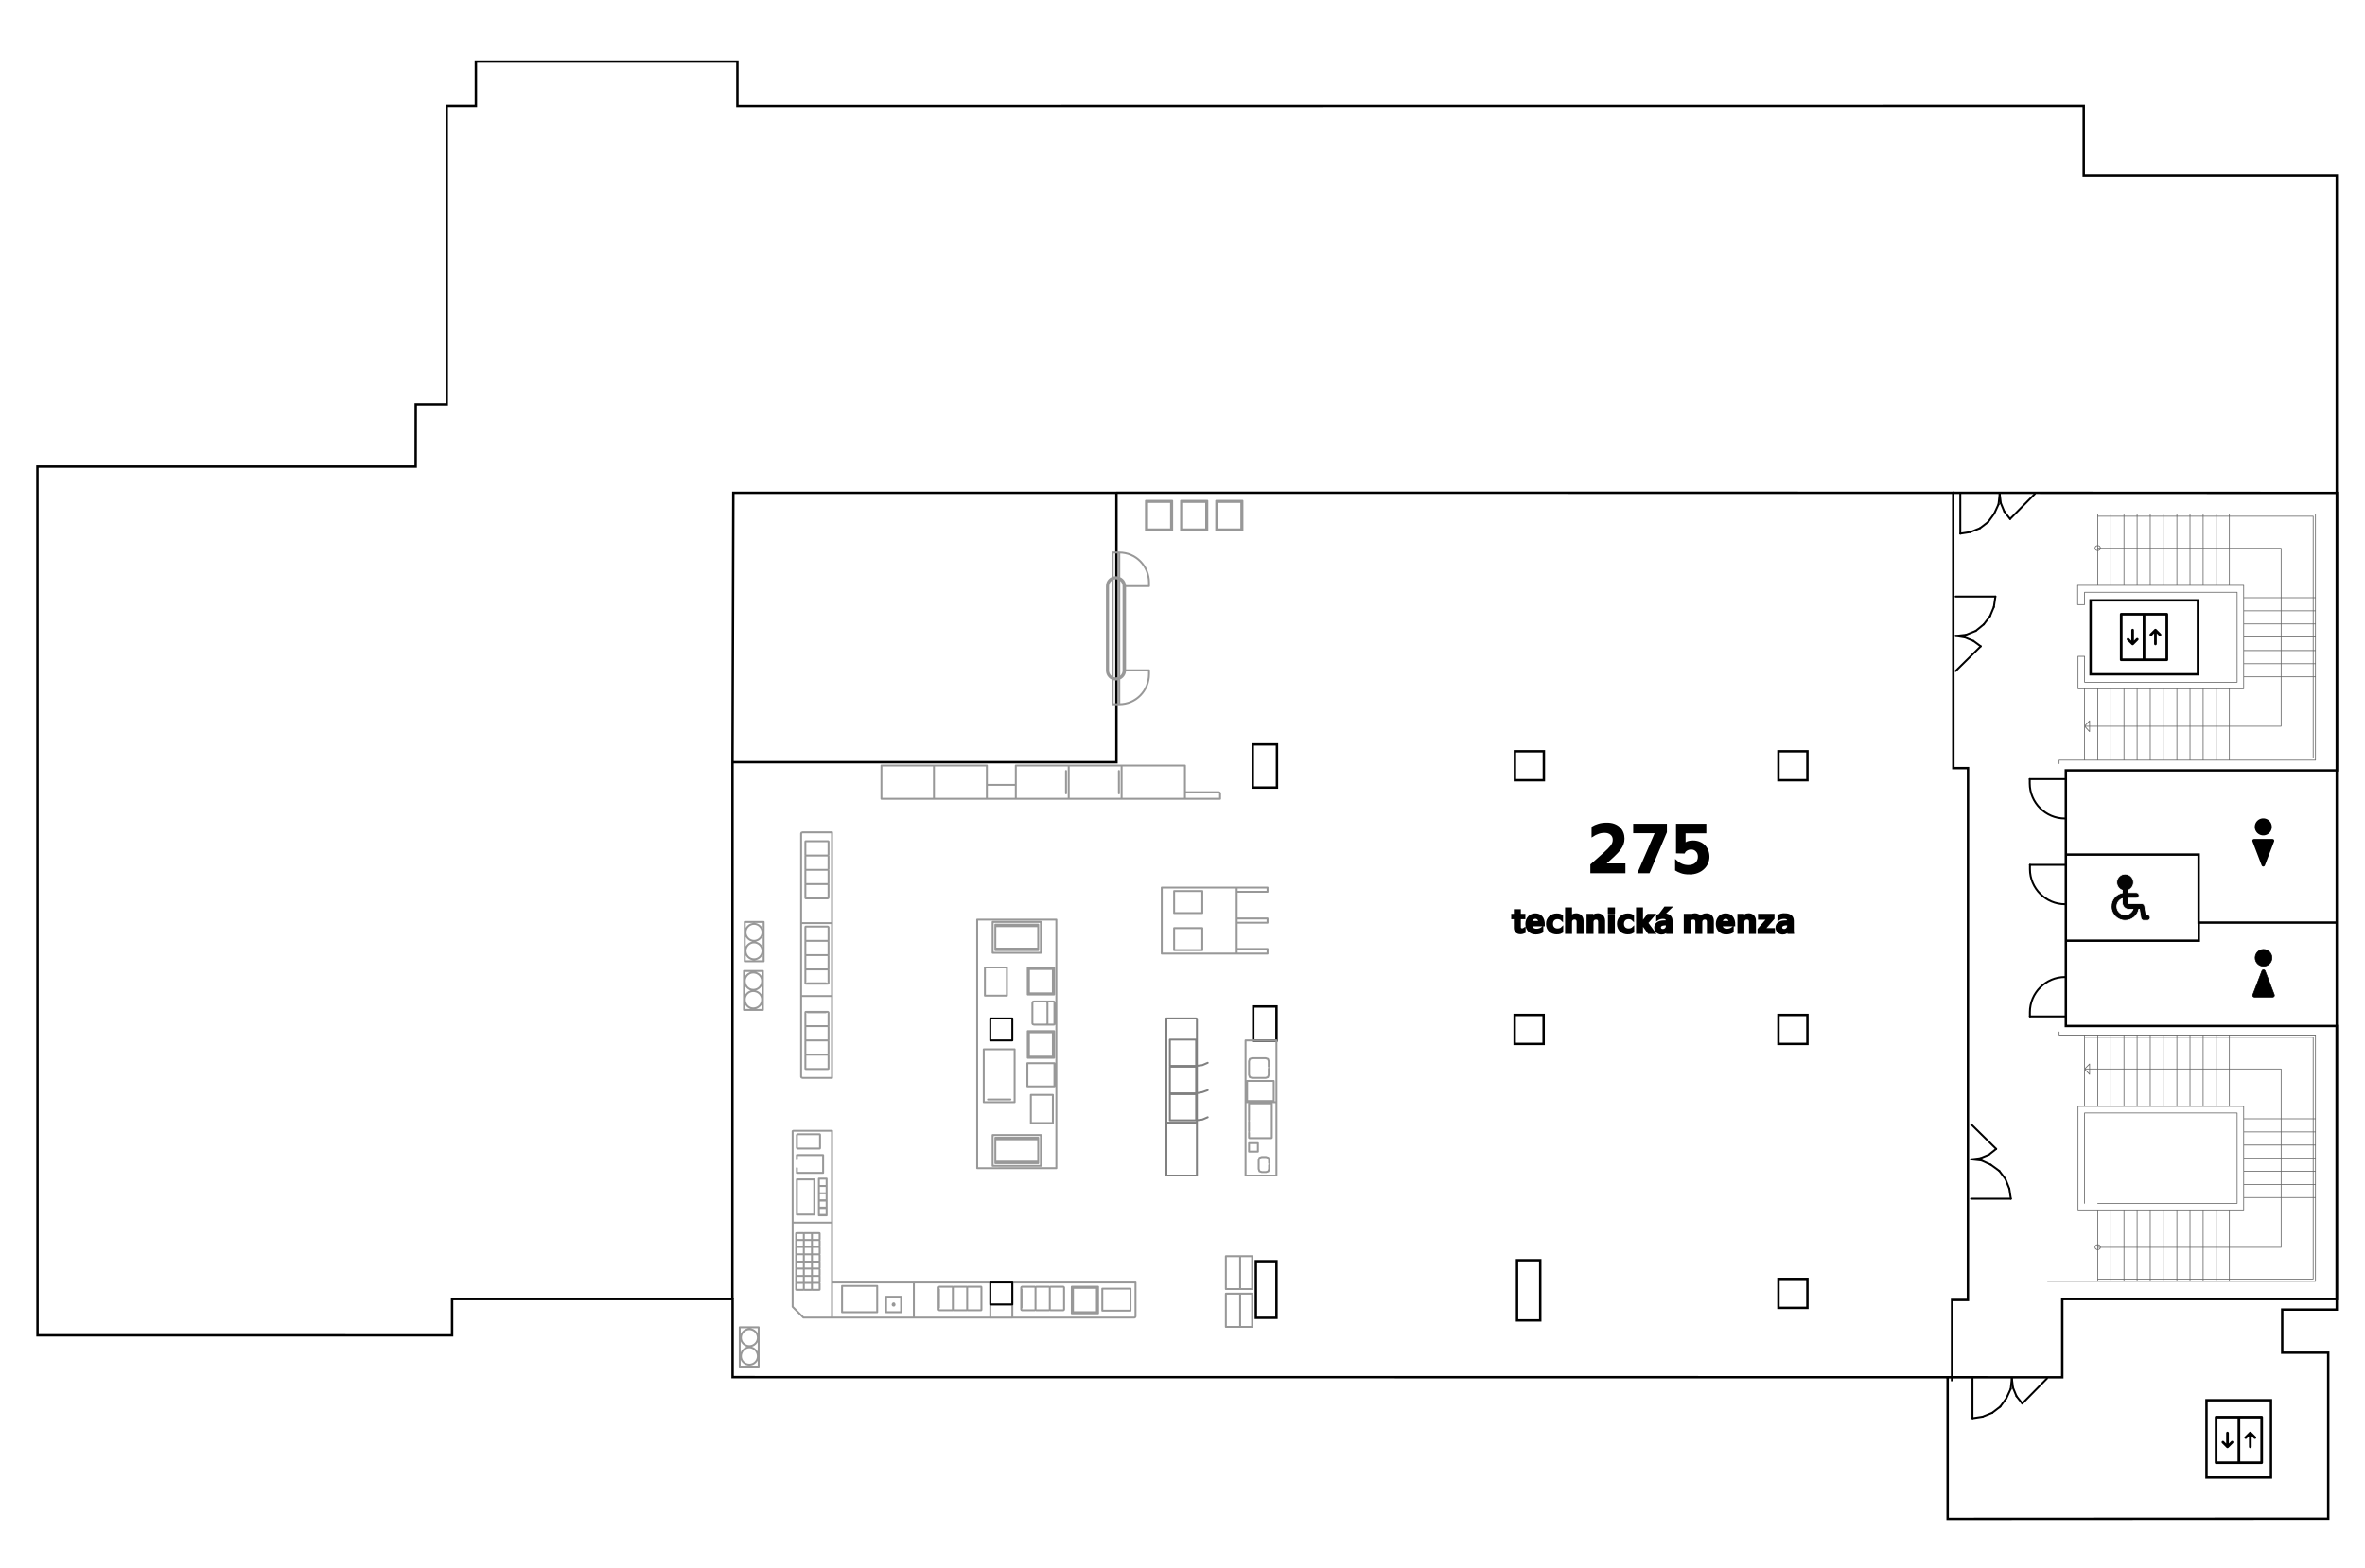 <?xml version="1.0" encoding="UTF-8" standalone="no"?>
<!-- Created with Inkscape (http://www.inkscape.org/) -->

<svg
   version="1.1"
   id="svg2"
   width="980"
   height="650"
   viewBox="0 0 980 650"
   xmlns="http://www.w3.org/2000/svg"
   xmlns:svg="http://www.w3.org/2000/svg">
  <rect x="0" y="0" width="980" height="650" fill="#333333" stroke="none"/>
  <defs
     id="defs6" />
  <g
     id="layer1">
    <path
       id="rect184928"
       style="fill:#ffffff;stroke:#666666;stroke-width:0.851"
       d="M -9.503,-9.503 H 1073.306 V 664.755 H -9.503 Z" />
  </g>
  <g
     id="g10"
     transform="translate(-53.633,-72.101)">
    <path
       style="display:inline;fill:none;stroke:#000000"
       d="M 1018.395,701.594 V 632.801 H 999.33 V 614.917 H 1021.938 V 144.84 H 917.083 V 115.99 L 359.19,116.032 V 97.601 H 250.834 v 18.39 l -12.066,-0.003 0.007,123.682 h -12.854 l -0.03,25.828 H 69.133 l 0.039,360.09 171.81,0.011 v -15.032 l 116.226,0.005 v 32.351 l 503.469,0.034 0.013,58.72 z"
       id="path88738" />
    <path
       id="path88745"
       style="fill:none;stroke:#000000"
       d="m 516.174,276.325 346.83,0.03 0.049,114.132 h 6.074 l -0.038,220.44 h -6.561 v 33.702 M 357.119,610.568 357.166,388.04 H 516.262 V 276.352 H 357.503 l -0.337,111.709" />
    <path
       style="fill:none;stroke:#000000"
       d="m 862.974,276.354 158.1,0.06 0.93,2e-5 V 391.428 H 909.671 V 497.383 H 1021.924 V 610.562 H 908.188 v 32.422 l -47.969,-0.016"
       id="path88754" />
    <path
       id="path132780"
       style="fill:none;stroke:#000000"
       d="m 964.757,454.444 v 7.569 h -55.044 m 112.253,-7.501 h -57.256 v -28.186 h -54.997" />
    <path
       id="rect132835"
       style="fill:none;stroke:#000000"
       d="m 919.926,320.948 h 44.489 v 30.641 h -44.489 z" />
    <path
       id="rect132839"
       style="fill:none;stroke:#000000"
       d="m 967.951,652.502 h 26.713 v 32.016 h -26.713 z" />
    <g
       id="g132863">
      <g
         id="g71956">
        <path
           d="M 870.4,568.96 H 886.88"
           style="fill:none;stroke:#000000;stroke-width:0.8;stroke-linecap:round;stroke-linejoin:round;stroke-miterlimit:10;stroke-dasharray:none;stroke-opacity:1"
           id="path71958" />
      </g>
      <g
         id="g71960">
        <path
           d="m 886.88,568.96 -0.64,-4.16"
           style="fill:none;stroke:#000000;stroke-width:0.8;stroke-linecap:round;stroke-linejoin:round;stroke-miterlimit:10;stroke-dasharray:none;stroke-opacity:1"
           id="path71962" />
      </g>
      <g
         id="g71964">
        <path
           d="m 886.24,564.8 -1.6,-4"
           style="fill:none;stroke:#000000;stroke-width:0.8;stroke-linecap:round;stroke-linejoin:round;stroke-miterlimit:10;stroke-dasharray:none;stroke-opacity:1"
           id="path71966" />
      </g>
      <g
         id="g71968">
        <path
           d="M 884.64,560.8 882.08,557.44"
           style="fill:none;stroke:#000000;stroke-width:0.8;stroke-linecap:round;stroke-linejoin:round;stroke-miterlimit:10;stroke-dasharray:none;stroke-opacity:1"
           id="path71970" />
      </g>
      <g
         id="g71972">
        <path
           d="M 882.08,557.44 878.56,554.88"
           style="fill:none;stroke:#000000;stroke-width:0.8;stroke-linecap:round;stroke-linejoin:round;stroke-miterlimit:10;stroke-dasharray:none;stroke-opacity:1"
           id="path71974" />
      </g>
      <g
         id="g71976">
        <path
           d="m 878.56,554.88 -3.84,-1.76"
           style="fill:none;stroke:#000000;stroke-width:0.8;stroke-linecap:round;stroke-linejoin:round;stroke-miterlimit:10;stroke-dasharray:none;stroke-opacity:1"
           id="path71978" />
      </g>
      <g
         id="g71980">
        <path
           d="m 874.72,553.12 -4.32,-0.48"
           style="fill:none;stroke:#000000;stroke-width:0.8;stroke-linecap:round;stroke-linejoin:round;stroke-miterlimit:10;stroke-dasharray:none;stroke-opacity:1"
           id="path71982" />
      </g>
      <g
         id="g71984">
        <path
           d="m 870.4,552.64 3.84,-0.48"
           style="fill:none;stroke:#000000;stroke-width:0.8;stroke-linecap:round;stroke-linejoin:round;stroke-miterlimit:10;stroke-dasharray:none;stroke-opacity:1"
           id="path71986" />
      </g>
      <g
         id="g71988">
        <path
           d="m 874.24,552.16 3.52,-1.44"
           style="fill:none;stroke:#000000;stroke-width:0.8;stroke-linecap:round;stroke-linejoin:round;stroke-miterlimit:10;stroke-dasharray:none;stroke-opacity:1"
           id="path71990" />
      </g>
      <g
         id="g71992">
        <path
           d="m 877.76,550.72 3.04,-2.4"
           style="fill:none;stroke:#000000;stroke-width:0.8;stroke-linecap:round;stroke-linejoin:round;stroke-miterlimit:10;stroke-dasharray:none;stroke-opacity:1"
           id="path71994" />
      </g>
      <g
         id="g71996">
        <path
           d="M 880.8,548.32 870.4,538.08"
           style="fill:none;stroke:#000000;stroke-width:0.8;stroke-linecap:round;stroke-linejoin:round;stroke-miterlimit:10;stroke-dasharray:none;stroke-opacity:1"
           id="path71998" />
      </g>
    </g>
    <g
       id="g132955"
       transform="rotate(90,833.432,606.506)">
      <g
         id="g132913">
        <path
           d="M 870.4,568.96 H 886.88"
           style="fill:none;stroke:#000000;stroke-width:0.8;stroke-linecap:round;stroke-linejoin:round;stroke-miterlimit:10;stroke-dasharray:none;stroke-opacity:1"
           id="path132911" />
      </g>
      <g
         id="g132917">
        <path
           d="m 886.88,568.96 -0.64,-4.16"
           style="fill:none;stroke:#000000;stroke-width:0.8;stroke-linecap:round;stroke-linejoin:round;stroke-miterlimit:10;stroke-dasharray:none;stroke-opacity:1"
           id="path132915" />
      </g>
      <g
         id="g132921">
        <path
           d="m 886.24,564.8 -1.6,-4"
           style="fill:none;stroke:#000000;stroke-width:0.8;stroke-linecap:round;stroke-linejoin:round;stroke-miterlimit:10;stroke-dasharray:none;stroke-opacity:1"
           id="path132919" />
      </g>
      <g
         id="g132925">
        <path
           d="M 884.64,560.8 882.08,557.44"
           style="fill:none;stroke:#000000;stroke-width:0.8;stroke-linecap:round;stroke-linejoin:round;stroke-miterlimit:10;stroke-dasharray:none;stroke-opacity:1"
           id="path132923" />
      </g>
      <g
         id="g132929">
        <path
           d="M 882.08,557.44 878.56,554.88"
           style="fill:none;stroke:#000000;stroke-width:0.8;stroke-linecap:round;stroke-linejoin:round;stroke-miterlimit:10;stroke-dasharray:none;stroke-opacity:1"
           id="path132927" />
      </g>
      <g
         id="g132933">
        <path
           d="m 878.56,554.88 -3.84,-1.76"
           style="fill:none;stroke:#000000;stroke-width:0.8;stroke-linecap:round;stroke-linejoin:round;stroke-miterlimit:10;stroke-dasharray:none;stroke-opacity:1"
           id="path132931" />
      </g>
      <g
         id="g132937">
        <path
           d="m 874.72,553.12 -4.32,-0.48"
           style="fill:none;stroke:#000000;stroke-width:0.8;stroke-linecap:round;stroke-linejoin:round;stroke-miterlimit:10;stroke-dasharray:none;stroke-opacity:1"
           id="path132935" />
      </g>
      <g
         id="g132941">
        <path
           d="m 870.4,552.64 3.84,-0.48"
           style="fill:none;stroke:#000000;stroke-width:0.8;stroke-linecap:round;stroke-linejoin:round;stroke-miterlimit:10;stroke-dasharray:none;stroke-opacity:1"
           id="path132939" />
      </g>
      <g
         id="g132945">
        <path
           d="m 874.24,552.16 3.52,-1.44"
           style="fill:none;stroke:#000000;stroke-width:0.8;stroke-linecap:round;stroke-linejoin:round;stroke-miterlimit:10;stroke-dasharray:none;stroke-opacity:1"
           id="path132943" />
      </g>
      <g
         id="g132949">
        <path
           d="m 877.76,550.72 3.04,-2.4"
           style="fill:none;stroke:#000000;stroke-width:0.8;stroke-linecap:round;stroke-linejoin:round;stroke-miterlimit:10;stroke-dasharray:none;stroke-opacity:1"
           id="path132947" />
      </g>
      <g
         id="g132953">
        <path
           d="M 880.8,548.32 870.4,538.08"
           style="fill:none;stroke:#000000;stroke-width:0.8;stroke-linecap:round;stroke-linejoin:round;stroke-miterlimit:10;stroke-dasharray:none;stroke-opacity:1"
           id="path132951" />
      </g>
    </g>
    <g
       id="g133001"
       transform="rotate(90,1014.241,420.649)">
      <g
         id="g132959">
        <path
           d="M 870.4,568.96 H 886.88"
           style="fill:none;stroke:#000000;stroke-width:0.8;stroke-linecap:round;stroke-linejoin:round;stroke-miterlimit:10;stroke-dasharray:none;stroke-opacity:1"
           id="path132957" />
      </g>
      <g
         id="g132963">
        <path
           d="m 886.88,568.96 -0.64,-4.16"
           style="fill:none;stroke:#000000;stroke-width:0.8;stroke-linecap:round;stroke-linejoin:round;stroke-miterlimit:10;stroke-dasharray:none;stroke-opacity:1"
           id="path132961" />
      </g>
      <g
         id="g132967">
        <path
           d="m 886.24,564.8 -1.6,-4"
           style="fill:none;stroke:#000000;stroke-width:0.8;stroke-linecap:round;stroke-linejoin:round;stroke-miterlimit:10;stroke-dasharray:none;stroke-opacity:1"
           id="path132965" />
      </g>
      <g
         id="g132971">
        <path
           d="M 884.64,560.8 882.08,557.44"
           style="fill:none;stroke:#000000;stroke-width:0.8;stroke-linecap:round;stroke-linejoin:round;stroke-miterlimit:10;stroke-dasharray:none;stroke-opacity:1"
           id="path132969" />
      </g>
      <g
         id="g132975">
        <path
           d="M 882.08,557.44 878.56,554.88"
           style="fill:none;stroke:#000000;stroke-width:0.8;stroke-linecap:round;stroke-linejoin:round;stroke-miterlimit:10;stroke-dasharray:none;stroke-opacity:1"
           id="path132973" />
      </g>
      <g
         id="g132979">
        <path
           d="m 878.56,554.88 -3.84,-1.76"
           style="fill:none;stroke:#000000;stroke-width:0.8;stroke-linecap:round;stroke-linejoin:round;stroke-miterlimit:10;stroke-dasharray:none;stroke-opacity:1"
           id="path132977" />
      </g>
      <g
         id="g132983">
        <path
           d="m 874.72,553.12 -4.32,-0.48"
           style="fill:none;stroke:#000000;stroke-width:0.8;stroke-linecap:round;stroke-linejoin:round;stroke-miterlimit:10;stroke-dasharray:none;stroke-opacity:1"
           id="path132981" />
      </g>
      <g
         id="g132987">
        <path
           d="m 870.4,552.64 3.84,-0.48"
           style="fill:none;stroke:#000000;stroke-width:0.8;stroke-linecap:round;stroke-linejoin:round;stroke-miterlimit:10;stroke-dasharray:none;stroke-opacity:1"
           id="path132985" />
      </g>
      <g
         id="g132991">
        <path
           d="m 874.24,552.16 3.52,-1.44"
           style="fill:none;stroke:#000000;stroke-width:0.8;stroke-linecap:round;stroke-linejoin:round;stroke-miterlimit:10;stroke-dasharray:none;stroke-opacity:1"
           id="path132989" />
      </g>
      <g
         id="g132995">
        <path
           d="m 877.76,550.72 3.04,-2.4"
           style="fill:none;stroke:#000000;stroke-width:0.8;stroke-linecap:round;stroke-linejoin:round;stroke-miterlimit:10;stroke-dasharray:none;stroke-opacity:1"
           id="path132993" />
      </g>
      <g
         id="g132999">
        <path
           d="M 880.8,548.32 870.4,538.08"
           style="fill:none;stroke:#000000;stroke-width:0.8;stroke-linecap:round;stroke-linejoin:round;stroke-miterlimit:10;stroke-dasharray:none;stroke-opacity:1"
           id="path132997" />
      </g>
    </g>
    <g
       id="g133025">
      <g
         id="g71912">
        <path
           d="m 864,319.36 h 16.48"
           style="fill:none;stroke:#000000;stroke-width:0.8;stroke-linecap:round;stroke-linejoin:round;stroke-miterlimit:10;stroke-dasharray:none;stroke-opacity:1"
           id="path71914" />
      </g>
      <g
         id="g71916">
        <path
           d="m 880.48,319.36 -0.64,4.32"
           style="fill:none;stroke:#000000;stroke-width:0.8;stroke-linecap:round;stroke-linejoin:round;stroke-miterlimit:10;stroke-dasharray:none;stroke-opacity:1"
           id="path71918" />
      </g>
      <g
         id="g71920">
        <path
           d="m 879.84,323.68 -1.6,3.84"
           style="fill:none;stroke:#000000;stroke-width:0.8;stroke-linecap:round;stroke-linejoin:round;stroke-miterlimit:10;stroke-dasharray:none;stroke-opacity:1"
           id="path71922" />
      </g>
      <g
         id="g71924">
        <path
           d="m 878.24,327.52 -2.56,3.36"
           style="fill:none;stroke:#000000;stroke-width:0.8;stroke-linecap:round;stroke-linejoin:round;stroke-miterlimit:10;stroke-dasharray:none;stroke-opacity:1"
           id="path71926" />
      </g>
      <g
         id="g71928">
        <path
           d="m 875.68,330.88 -3.36,2.72"
           style="fill:none;stroke:#000000;stroke-width:0.8;stroke-linecap:round;stroke-linejoin:round;stroke-miterlimit:10;stroke-dasharray:none;stroke-opacity:1"
           id="path71930" />
      </g>
      <g
         id="g71932">
        <path
           d="m 872.32,333.6 -4,1.6"
           style="fill:none;stroke:#000000;stroke-width:0.8;stroke-linecap:round;stroke-linejoin:round;stroke-miterlimit:10;stroke-dasharray:none;stroke-opacity:1"
           id="path71934" />
      </g>
      <g
         id="g71936">
        <path
           d="M 868.32,335.2 864,335.68"
           style="fill:none;stroke:#000000;stroke-width:0.8;stroke-linecap:round;stroke-linejoin:round;stroke-miterlimit:10;stroke-dasharray:none;stroke-opacity:1"
           id="path71938" />
      </g>
      <g
         id="g71940">
        <path
           d="m 864,335.68 3.84,0.64"
           style="fill:none;stroke:#000000;stroke-width:0.8;stroke-linecap:round;stroke-linejoin:round;stroke-miterlimit:10;stroke-dasharray:none;stroke-opacity:1"
           id="path71942" />
      </g>
      <g
         id="g71944">
        <path
           d="m 867.84,336.32 3.52,1.44"
           style="fill:none;stroke:#000000;stroke-width:0.8;stroke-linecap:round;stroke-linejoin:round;stroke-miterlimit:10;stroke-dasharray:none;stroke-opacity:1"
           id="path71946" />
      </g>
      <g
         id="g71948">
        <path
           d="M 871.36,337.76 874.4,340"
           style="fill:none;stroke:#000000;stroke-width:0.8;stroke-linecap:round;stroke-linejoin:round;stroke-miterlimit:10;stroke-dasharray:none;stroke-opacity:1"
           id="path71950" />
      </g>
      <g
         id="g71952">
        <path
           d="M 874.4,340 864,350.24"
           style="fill:none;stroke:#000000;stroke-width:0.8;stroke-linecap:round;stroke-linejoin:round;stroke-miterlimit:10;stroke-dasharray:none;stroke-opacity:1"
           id="path71954" />
      </g>
    </g>
    <g
       id="g133093"
       transform="matrix(0,1,1,0,522.632,30.261)">
      <path
         d="M 400.32,386.72 V 372.16"
         style="fill:none;stroke:#000000;stroke-width:0.8;stroke-linecap:round;stroke-linejoin:round;stroke-miterlimit:10;stroke-dasharray:none;stroke-opacity:1"
         id="path133089" />
      <path
         d="m 400.32,372.16 c 0.64,0 1.12,0 1.76,0 8,0 14.56,6.56 14.56,14.56"
         style="fill:none;stroke:#000000;stroke-width:0.8;stroke-linecap:round;stroke-linejoin:round;stroke-miterlimit:10;stroke-dasharray:none;stroke-opacity:1"
         id="path133091" />
    </g>
    <g
       id="g133099"
       transform="matrix(0,1,1,0,522.551,-5.278)">
      <path
         d="M 400.32,386.72 V 372.16"
         style="fill:none;stroke:#000000;stroke-width:0.8;stroke-linecap:round;stroke-linejoin:round;stroke-miterlimit:10;stroke-dasharray:none;stroke-opacity:1"
         id="path133095" />
      <path
         d="m 400.32,372.16 c 0.64,0 1.12,0 1.76,0 8,0 14.56,6.56 14.56,14.56"
         style="fill:none;stroke:#000000;stroke-width:0.8;stroke-linecap:round;stroke-linejoin:round;stroke-miterlimit:10;stroke-dasharray:none;stroke-opacity:1"
         id="path133097" />
    </g>
    <g
       id="g133105"
       transform="rotate(-90,708.167,185.557)">
      <path
         d="M 400.32,386.72 V 372.16"
         style="fill:none;stroke:#000000;stroke-width:0.8;stroke-linecap:round;stroke-linejoin:round;stroke-miterlimit:10;stroke-dasharray:none;stroke-opacity:1"
         id="path133101" />
      <path
         d="m 400.32,372.16 c 0.64,0 1.12,0 1.76,0 8,0 14.56,6.56 14.56,14.56"
         style="fill:none;stroke:#000000;stroke-width:0.8;stroke-linecap:round;stroke-linejoin:round;stroke-miterlimit:10;stroke-dasharray:none;stroke-opacity:1"
         id="path133103" />
    </g>
    <g
       id="g151867">
      <g
         id="g133134"
         style="display:inline">
        <path
           id="rect133107"
           style="fill:none;stroke:#000000"
           d="m 681.376,383.502 h 12 v 12 h -12 z" />
        <path
           id="rect133109"
           style="fill:none;stroke:#000000"
           d="m 790.576,383.502 h 12 v 12 h -12 z" />
        <path
           id="rect133111"
           style="fill:none;stroke:#000000"
           d="m 790.576,492.802 h 12 v 12 h -12 z" />
        <path
           id="rect133113"
           style="fill:none;stroke:#000000"
           d="m 681.276,492.802 h 12 v 12 h -12 z" />
        <path
           id="rect133115"
           style="fill:none;stroke:#000000"
           d="m 790.576,602.202 h 12 v 12 h -12 z" />
        <path
           id="rect133117"
           style="fill:none;stroke:#000000"
           d="m 682.26,594.461 h 9.619 v 24.945 h -9.619 z" />
        <path
           id="rect133119"
           style="fill:none;stroke:#000000"
           d="m 574.028,594.861 h 8.542 v 23.472 h -8.542 z" />
        <path
           id="rect133121"
           style="fill:none;stroke:#000000"
           d="m 572.953,489.279 h 9.625 v 14.142 h -9.625 z" />
        <path
           id="rect133123"
           style="fill:none;stroke:#000000"
           d="m 572.756,380.659 h 10.017 v 17.885 h -10.017 z" />
      </g>
      <g
         id="g133290"
         style="display:inline">
        <path
           id="path74622"
           style="fill:none;stroke:#989898;stroke-width:0.8;stroke-linecap:round;stroke-linejoin:round;stroke-miterlimit:10;stroke-dasharray:none;stroke-opacity:1"
           d="M 568,291.52 V 280.16 m -9.92,11.36 H 568 M 558.08,280.16 v 11.36 M 568,280.16 h -9.92 M 557.6,292 V 279.68 M 568.48,292 h -10.88 m 10.88,-12.32 V 292 m -10.88,-12.32 h 10.88 m -15.04,11.84 V 280.16 m -9.92,11.36 H 553.44 M 543.52,280.16 v 11.36 M 553.44,280.16 h -9.92 M 543.04,292 V 279.68 M 553.92,292 h -10.88 m 10.88,-12.32 V 292 m -10.88,-12.32 h 10.88 m -15.04,11.84 V 280.16 m -9.92,11.36 H 538.88 M 528.96,280.16 v 11.36 M 538.88,280.16 h -9.92 M 528.48,292 V 279.68 M 539.36,292 h -10.88 m 10.88,-12.32 V 292 m -10.88,-12.32 h 10.88" />
      </g>
      <g
         id="g133438"
         style="display:inline">
        <path
           id="path74526"
           style="fill:none;stroke:#989898;stroke-width:0.8;stroke-linecap:round;stroke-linejoin:round;stroke-miterlimit:10;stroke-dasharray:none;stroke-opacity:1"
           d="M 566.08,467.36 V 440 m -31.04,27.36 h 31.04 M 535.04,440 v 27.36 M 566.08,440 h -31.04 m 16.8,25.92 v -9.12 m -11.68,9.12 h 11.68 m -11.68,-9.12 v 9.12 m 11.68,-9.12 H 540.16 M 551.84,441.44 v 9.12 m -11.68,-9.12 h 11.68 m -11.68,9.12 v -9.12 m 11.68,9.12 h -11.68 m 38.72,4 v -1.76 M 566.08,454.56 H 578.88 m -12.8,-1.76 V 454.56 M 578.88,452.8 H 566.08 M 578.88,465.44 v 1.92 M 566.08,465.44 H 578.88 m -12.8,1.92 V 465.44 M 578.88,467.36 H 566.08 M 578.88,441.76 V 440 m -12.8,1.76 H 578.88 M 566.08,440 v 1.76 M 578.88,440 h -12.8" />
      </g>
      <g
         id="g151680">
        <path
           id="path74398"
           style="fill:none;stroke:#989898;stroke-width:0.8;stroke-linecap:round;stroke-linejoin:round;stroke-miterlimit:10;stroke-dasharray:none;stroke-opacity:1"
           d="m 474.56,389.44 v 13.76 M 496.48,389.44 H 474.56 m 21.92,13.76 V 389.44 M 474.56,403.2 h 21.92 m -1.12,-11.52 v 9.28 m -54.72,2.24 V 389.44 M 418.88,403.2 h 21.76 M 418.88,389.44 v 13.76 M 440.64,389.44 H 418.88 m 43.68,13.76 V 389.44 m -21.92,13.76 H 462.56 M 440.64,389.44 v 13.76 M 462.56,389.44 h -21.92 m 21.92,8 v 5.76 m 12,-5.76 h -12 m 12,5.76 V 397.44 m -12,5.76 h 12 m 70.08,-2.72 v 2.72 m 14.08,-2.72 h -14.08 m 14.4,0.16 -0.32,-0.16 m 0.48,0.48 -0.16,-0.32 m 0.16,2.56 v -2.24 m -14.56,2.24 h 14.56 M 518.4,389.44 v 13.76 M 544.64,389.44 h -26.24 m 26.24,13.76 V 389.44 m -26.24,13.76 h 26.24 m -48.16,-13.76 v 13.76 M 518.4,389.44 h -21.92 m 21.92,13.76 V 389.44 m -21.92,13.76 h 21.92 m -1.12,-11.52 v 9.28" />
      </g>
      <g
         id="g136900"
         style="display:inline">
        <path
           id="path74430"
           style="fill:none;stroke:#989898;stroke-width:0.8;stroke-linecap:round;stroke-linejoin:round;stroke-miterlimit:10;stroke-dasharray:none;stroke-opacity:1"
           d="m 572.48,592.8 v 13.6 m -4.96,-13.6 h 4.96 m -4.96,13.6 v -13.6 m 4.96,13.6 h -4.96 m 4.96,-13.6 v 13.6 m -10.88,-13.6 h 10.88 m -10.88,13.6 v -13.6 m 10.88,13.6 h -10.88 m 10.88,1.92 v 13.76 m -4.96,-13.76 h 4.96 m -4.96,13.76 v -13.76 m 4.96,13.76 h -4.96 m 4.96,-13.76 v 13.76 m -10.88,-13.76 h 10.88 m -10.88,13.76 v -13.76 m 10.88,13.76 h -10.88" />
      </g>
      <g
         id="g139220"
         style="display:inline">
        <path
           id="path59414"
           style="fill:none;stroke:#989898;stroke-width:0.8;stroke-linecap:round;stroke-linejoin:round;stroke-miterlimit:10;stroke-dasharray:none;stroke-opacity:1"
           d="m 392.96,583.2 h -2.72 m 2.72,2.88 h -2.72 m -0.16,-2.72 c 0,-0.16 0,-0.16 0.16,-0.16 m 0,2.88 c -0.16,0 -0.16,-0.16 -0.16,-0.32 m 0,0 v -2.4 m 2.88,-0.16 c 0.16,0 0.32,0 0.32,0.16 m 0,2.4 c 0,0.16 -0.16,0.32 -0.32,0.32 m 0.32,-0.32 v -2.4 m -3.52,-0.16 h -2.72 m 2.72,2.88 h -2.72 M 386.72,583.36 c 0,-0.16 0.16,-0.16 0.32,-0.16 m 0,2.88 c -0.16,0 -0.32,-0.16 -0.32,-0.32 m 0,0 v -2.4 m 3.04,-0.16 c 0.16,0 0.32,0 0.32,0.16 m 0,2.4 c 0,0.16 -0.16,0.32 -0.32,0.32 m 0.32,-0.32 v -2.4 m -3.68,-0.16 h -2.72 m 2.72,2.88 h -2.72 m -0.16,-2.72 c 0,-0.16 0,-0.16 0.16,-0.16 m 0,2.88 c -0.16,0 -0.16,-0.16 -0.16,-0.32 m 0,0 v -2.4 m 2.88,-0.16 c 0.16,0 0.32,0 0.32,0.16 m 0,2.4 c 0,0.16 -0.16,0.32 -0.32,0.32 m 0.32,-0.32 v -2.4 m 6.24,2.72 h -2.72 m 2.72,2.88 h -2.72 m -0.16,-2.56 c 0,-0.16 0,-0.32 0.16,-0.32 m 0,2.88 c -0.16,0 -0.16,0 -0.16,-0.16 m 0,0 v -2.4 m 2.88,-0.32 c 0.16,0 0.32,0.16 0.32,0.32 m 0,2.4 c 0,0.16 -0.16,0.16 -0.32,0.16 m 0.32,-0.16 v -2.4 m -3.52,-0.32 h -2.72 m 2.72,2.88 h -2.72 m -0.32,-2.56 c 0,-0.16 0.16,-0.32 0.32,-0.32 m 0,2.88 c -0.16,0 -0.32,0 -0.32,-0.16 m 0,0 v -2.4 m 3.04,-0.32 c 0.16,0 0.32,0.16 0.32,0.32 m 0,2.4 c 0,0.16 -0.16,0.16 -0.32,0.16 m 0.32,-0.16 v -2.4 m -3.68,-0.32 h -2.72 m 2.72,2.88 h -2.72 m -0.16,-2.56 c 0,-0.16 0,-0.32 0.16,-0.32 m 0,2.88 c -0.16,0 -0.16,0 -0.16,-0.16 m 0,0 v -2.4 m 2.88,-0.32 c 0.16,0 0.32,0.16 0.32,0.32 m 0,2.4 c 0,0.16 -0.16,0.16 -0.32,0.16 m 0.32,-0.16 v -2.4 m 6.24,2.56 h -2.72 m 2.72,3.04 h -2.72 m -0.16,-2.72 c 0,-0.16 0,-0.32 0.16,-0.32 m 0,3.04 c -0.16,0 -0.16,-0.16 -0.16,-0.32 m 0,0 v -2.4 m 2.88,-0.32 c 0.16,0 0.32,0.16 0.32,0.32 m 0,2.4 c 0,0.16 -0.16,0.32 -0.32,0.32 m 0.32,-0.32 v -2.4 m -3.52,-0.32 h -2.72 m 2.72,3.04 h -2.72 M 386.72,589.28 c 0,-0.16 0.16,-0.32 0.32,-0.32 m 0,3.04 C 386.88,592 386.72,591.84 386.72,591.68 m 0,0 v -2.4 m 3.04,-0.32 c 0.16,0 0.32,0.16 0.32,0.32 m 0,2.4 c 0,0.16 -0.16,0.32 -0.32,0.32 m 0.32,-0.32 v -2.4 m -3.68,-0.32 h -2.72 m 2.72,3.04 h -2.72 m -0.16,-2.72 c 0,-0.16 0,-0.32 0.16,-0.32 m 0,3.04 c -0.16,0 -0.16,-0.16 -0.16,-0.32 m 0,0 v -2.4 m 2.88,-0.32 c 0.16,0 0.32,0.16 0.32,0.32 m 0,2.4 c 0,0.16 -0.16,0.32 -0.32,0.32 m 0.32,-0.32 v -2.4 M 392.96,592 h -2.72 m 2.72,3.04 h -2.72 m -0.16,-2.72 c 0,-0.16 0,-0.32 0.16,-0.32 m 0,3.04 c -0.16,0 -0.16,-0.16 -0.16,-0.32 m 0,0 v -2.4 m 2.88,-0.32 c 0.16,0 0.32,0.16 0.32,0.32 m 0,2.4 c 0,0.16 -0.16,0.32 -0.32,0.32 m 0.32,-0.32 v -2.4 M 389.76,592 h -2.72 m 2.72,3.04 h -2.72 M 386.72,592.32 c 0,-0.16 0.16,-0.32 0.32,-0.32 m 0,3.04 c -0.16,0 -0.32,-0.16 -0.32,-0.32 m 0,0 v -2.4 M 389.76,592 c 0.16,0 0.32,0.16 0.32,0.32 m 0,2.4 c 0,0.16 -0.16,0.32 -0.32,0.32 m 0.32,-0.32 v -2.4 M 386.4,592 h -2.72 m 2.72,3.04 h -2.72 m -0.16,-2.72 c 0,-0.16 0,-0.32 0.16,-0.32 m 0,3.04 c -0.16,0 -0.16,-0.16 -0.16,-0.32 m 0,0 v -2.4 m 2.88,-0.32 c 0.16,0 0.32,0.16 0.32,0.32 m 0,2.4 c 0,0.16 -0.16,0.32 -0.32,0.32 m 0.32,-0.32 v -2.4 m 6.24,2.72 h -2.72 m 2.72,2.88 h -2.72 m -0.16,-2.72 c 0,-0.16 0,-0.16 0.16,-0.16 m 0,2.88 c -0.16,0 -0.16,-0.16 -0.16,-0.32 m 0,0 v -2.4 m 2.88,-0.16 c 0.16,0 0.32,0 0.32,0.16 m 0,2.4 c 0,0.16 -0.16,0.32 -0.32,0.32 m 0.32,-0.32 v -2.4 m -3.52,-0.16 h -2.72 m 2.72,2.88 h -2.72 M 386.72,595.2 c 0,-0.16 0.16,-0.16 0.32,-0.16 m 0,2.88 c -0.16,0 -0.32,-0.16 -0.32,-0.32 m 0,0 v -2.4 m 3.04,-0.16 c 0.16,0 0.32,0 0.32,0.16 m 0,2.4 c 0,0.16 -0.16,0.32 -0.32,0.32 m 0.32,-0.32 v -2.4 m 2.88,2.72 h -2.72 m 2.72,3.04 h -2.72 m -0.16,-2.72 c 0,-0.16 0,-0.32 0.16,-0.32 m 0,3.04 c -0.16,0 -0.16,-0.16 -0.16,-0.32 m 0,0 v -2.4 m 2.88,-0.32 c 0.16,0 0.32,0.16 0.32,0.32 m 0,2.4 c 0,0.16 -0.16,0.32 -0.32,0.32 m 0.32,-0.32 v -2.4 m -3.52,-0.32 h -2.72 m 2.72,3.04 h -2.72 M 386.72,598.24 c 0,-0.16 0.16,-0.32 0.32,-0.32 m 0,3.04 c -0.16,0 -0.32,-0.16 -0.32,-0.32 m 0,0 v -2.4 m 3.04,-0.32 c 0.16,0 0.32,0.16 0.32,0.32 m 0,2.4 c 0,0.16 -0.16,0.32 -0.32,0.32 m 0.32,-0.32 v -2.4 m 2.88,2.72 h -2.72 m 2.72,2.88 h -2.72 m -0.16,-2.72 c 0,-0.16 0,-0.16 0.16,-0.16 m 0,2.88 c -0.16,0 -0.16,-0.16 -0.16,-0.32 m 0,0 V 601.12 m 2.88,-0.16 c 0.16,0 0.32,0 0.32,0.16 m 0,2.4 c 0,0.16 -0.16,0.32 -0.32,0.32 M 393.28,603.52 V 601.12 m -3.52,-0.16 h -2.72 m 2.72,2.88 h -2.72 M 386.72,601.12 c 0,-0.16 0.16,-0.16 0.32,-0.16 m 0,2.88 c -0.16,0 -0.32,-0.16 -0.32,-0.32 m 0,0 V 601.12 m 3.04,-0.16 c 0.16,0 0.32,0 0.32,0.16 m 0,2.4 c 0,0.16 -0.16,0.32 -0.32,0.32 m 0.32,-0.32 V 601.12 m 2.88,2.72 h -2.72 m 2.72,2.88 h -2.72 m -0.16,-2.56 c 0,-0.16 0,-0.32 0.16,-0.32 m 0,2.88 c -0.16,0 -0.16,0 -0.16,-0.16 m 0,0 v -2.4 m 2.88,-0.32 c 0.16,0 0.32,0.16 0.32,0.32 m 0,2.4 c 0,0.16 -0.16,0.16 -0.32,0.16 M 393.28,606.56 v -2.4 m -3.52,-0.32 h -2.72 m 2.72,2.88 h -2.72 m -0.32,-2.56 c 0,-0.16 0.16,-0.32 0.32,-0.32 m 0,2.88 c -0.16,0 -0.32,0 -0.32,-0.16 m 0,0 v -2.4 m 3.04,-0.32 c 0.16,0 0.32,0.16 0.32,0.32 m 0,2.4 c 0,0.16 -0.16,0.16 -0.32,0.16 m 0.32,-0.16 v -2.4 m -3.68,-9.12 h -2.72 m 2.72,2.88 h -2.72 m -0.16,-2.72 c 0,-0.16 0,-0.16 0.16,-0.16 m 0,2.88 c -0.16,0 -0.16,-0.16 -0.16,-0.32 m 0,0 v -2.4 m 2.88,-0.16 c 0.16,0 0.32,0 0.32,0.16 m 0,2.4 c 0,0.16 -0.16,0.32 -0.32,0.32 m 0.32,-0.32 v -2.4 m -0.32,2.72 h -2.72 m 2.72,3.04 h -2.72 m -0.16,-2.72 c 0,-0.16 0,-0.32 0.16,-0.32 m 0,3.04 c -0.16,0 -0.16,-0.16 -0.16,-0.32 m 0,0 v -2.4 m 2.88,-0.32 c 0.16,0 0.32,0.16 0.32,0.32 m 0,2.4 c 0,0.16 -0.16,0.32 -0.32,0.32 m 0.32,-0.32 v -2.4 m -0.32,2.72 h -2.72 m 2.72,2.88 h -2.72 m -0.16,-2.72 c 0,-0.16 0,-0.16 0.16,-0.16 m 0,2.88 c -0.16,0 -0.16,-0.16 -0.16,-0.32 m 0,0 V 601.12 m 2.88,-0.16 c 0.16,0 0.32,0 0.32,0.16 m 0,2.4 c 0,0.16 -0.16,0.32 -0.32,0.32 M 386.72,603.52 V 601.12 m -0.32,2.72 h -2.72 m 2.72,2.88 h -2.72 m -0.16,-2.56 c 0,-0.16 0,-0.32 0.16,-0.32 m 0,2.88 c -0.16,0 -0.16,0 -0.16,-0.16 m 0,0 v -2.4 m 2.88,-0.32 c 0.16,0 0.32,0.16 0.32,0.32 m 0,2.4 c 0,0.16 -0.16,0.16 -0.32,0.16 M 386.72,606.56 v -2.4 m 86.4,14.08 v -14.56 m 50.56,14.56 H 473.12 m 50.88,-0.16 -0.32,0.16 m 0.48,-0.48 L 524,618.08 m 0.16,-14.4 v 14.08 M 473.12,603.68 h 51.04 m -142.08,10.08 4.48,4.48 M 382.08,578.88 v 34.88 m 16.32,-34.88 h -16.32 m 16.32,39.36 V 578.88 M 386.56,618.24 h 11.84 m 33.92,0 v -14.56 M 464,618.24 H 432.32 M 464,603.68 v 14.56 m -31.68,-14.56 H 464 M 402.56,605.12 V 616 m 14.56,-10.88 H 402.56 M 417.12,616 V 605.12 M 402.56,616 h 14.56 m 6.72,-3.2 H 424 v 0 m 0,0 V 613.12 m -0.16,0 v -0.32 m 0,0.32 c -0.16,0 -0.32,-0.16 -0.32,-0.32 0,-0.16 0.16,-0.32 0.48,-0.32 0.16,0 0.32,0.16 0.32,0.32 0,0.16 -0.16,0.32 -0.32,0.32 m 0.32,-0.32 c 0,-0.16 -0.16,-0.48 -0.32,-0.48 -0.32,0 -0.48,0.32 -0.48,0.48 0,0.32 0.16,0.48 0.48,0.48 0.16,0 0.32,-0.16 0.32,-0.48 m 2.72,3.2 h -6.24 m 6.24,-6.4 V 616 m -6.24,-6.4 h 6.24 M 420.8,616 v -6.4 m 89.6,5.76 v -9.12 m 11.68,9.12 h -11.68 m 11.68,-9.12 v 9.12 m -11.68,-9.12 h 11.68 M 494.56,614.88 v -9.12 m -5.6,9.44 c -0.16,0 -0.32,-0.16 -0.32,-0.32 m 0,-9.12 c 0,-0.16 0.16,-0.32 0.32,-0.32 m -0.32,9.44 v -9.12 M 494.56,614.88 c 0,0.16 -0.16,0.32 -0.32,0.32 m 0,-9.76 c 0.16,0 0.32,0.16 0.32,0.32 m 0,9.12 v -9.12 m -0.32,9.44 h -5.28 m 0,-9.76 h 5.28 m -5.6,9.44 v -9.12 m 0,9.12 v -9.12 m -5.6,9.44 c -0.16,0 -0.32,-0.16 -0.32,-0.32 m 0,-9.12 c 0,-0.16 0.16,-0.32 0.32,-0.32 m -0.32,9.44 v -9.12 m 5.92,9.12 c 0,0.16 -0.16,0.32 -0.32,0.32 m 0,-9.76 c 0.16,0 0.32,0.16 0.32,0.32 m 0,9.12 v -9.12 m -0.32,9.44 h -5.28 m 0,-9.76 h 5.28 m -5.6,9.44 v -9.12 m 0,9.12 v -9.12 m -5.6,9.44 c -0.16,0 -0.32,-0.16 -0.32,-0.32 m 0,-9.12 c 0,-0.16 0.16,-0.32 0.32,-0.32 m -0.32,9.44 v -9.12 M 482.72,614.88 c 0,0.16 -0.16,0.32 -0.32,0.32 m 0,-9.76 c 0.16,0 0.32,0.16 0.32,0.32 m 0,9.12 v -9.12 m -0.32,9.44 H 477.12 m 0,-9.76 h 5.28 m -5.6,9.44 v -9.12 m 0.16,8.32 V 606.56 M 383.84,552.64 V 550.88 m 0,7.2 v -1.76 m 0,1.92 v -0.16 m 0,-7.2 v 0 m 0,0 h 10.88 m 0,7.36 h -10.88 m 10.88,-0.16 v 0.16 m 0,-7.36 v 0 m 0,0 v 7.2 m 1.12,2.56 h -2.72 m 2.72,3.04 h -2.72 m -0.16,-2.72 c 0,-0.16 0,-0.32 0.16,-0.32 m 0,3.04 c -0.16,0 -0.16,-0.16 -0.16,-0.32 m 0,0 v -2.4 m 2.88,-0.32 c 0.16,0 0.32,0.16 0.32,0.32 m 0,2.4 c 0,0.16 -0.16,0.32 -0.32,0.32 m 0.32,-0.32 v -2.4 m -0.32,2.72 h -2.72 m 2.72,3.04 h -2.72 M 392.96,564 c 0,-0.16 0,-0.32 0.16,-0.32 m 0,3.04 c -0.16,0 -0.16,-0.16 -0.16,-0.32 m 0,0 V 564 m 2.88,-0.32 c 0.16,0 0.32,0.16 0.32,0.32 m 0,2.4 c 0,0.16 -0.16,0.32 -0.32,0.32 m 0.32,-0.32 V 564 m -0.32,2.72 h -2.72 m 2.72,2.88 h -2.72 m -0.16,-2.56 c 0,-0.16 0,-0.32 0.16,-0.32 m 0,2.88 c -0.16,0 -0.16,0 -0.16,-0.16 m 0,0 v -2.4 m 2.88,-0.32 c 0.16,0 0.32,0.16 0.32,0.32 m 0,2.4 c 0,0.16 -0.16,0.16 -0.32,0.16 m 0.32,-0.16 v -2.4 m -0.32,2.72 h -2.72 m 2.72,2.88 h -2.72 m -0.16,-2.72 c 0,0 0,-0.16 0.16,-0.16 m 0,2.88 c -0.16,0 -0.16,0 -0.16,-0.16 m 0,0 v -2.56 m 2.88,-0.16 c 0.16,0 0.32,0.16 0.32,0.16 m 0,2.56 c 0,0.16 -0.16,0.16 -0.32,0.16 m 0.32,-0.16 v -2.56 m -0.32,2.88 h -2.72 m 2.72,2.88 h -2.72 m -0.16,-2.72 c 0,-0.16 0,-0.16 0.16,-0.16 m 0,2.88 c -0.16,0 -0.16,-0.16 -0.16,-0.32 m 0,0 v -2.4 m 2.88,-0.16 c 0.16,0 0.32,0 0.32,0.16 m 0,2.4 c 0,0.16 -0.16,0.32 -0.32,0.32 m 0.32,-0.32 v -2.4 m 0,-12.32 h -3.2 m 3.2,15.2 v -15.2 m -3.2,15.2 H 396.16 m -3.2,-15.2 v 15.2 M 383.84,560.96 h 7.2 m 0,14.56 v -14.56 m -7.2,14.56 h 7.2 m -7.2,-14.56 v 14.56 m 9.44,-27.36 h -9.12 m 9.12,-5.92 c 0.16,0 0.16,0.16 0.16,0.32 m -9.6,0 c 0,-0.16 0.16,-0.32 0.32,-0.32 m 9.12,0 h -9.12 m 9.28,5.6 c 0,0.16 0,0.32 -0.16,0.32 m -9.12,0 c -0.16,0 -0.32,-0.16 -0.32,-0.32 m 9.44,0.32 h -9.12 m 9.28,-0.32 V 542.56 m -9.6,0 v 5.28 m 9.44,-5.6 h -9.12 m 79.84,70.56 v 5.44 m 9.12,-5.44 H 464 m 9.12,5.44 v -5.44 m -9.12,5.44 h 9.12 m 25.12,-12.32 V 616 M 508.16,605.92 h -9.92 M 508.16,616 V 605.92 M 498.24,616 H 508.16 m -10.4,-10.56 v 11.04 m 10.88,-11.04 h -10.88 m 10.88,11.04 V 605.44 m -10.88,11.04 h 10.88 m -48.32,-1.6 v -9.12 m -5.6,9.44 c -0.16,0 -0.32,-0.16 -0.32,-0.32 m 0,-9.12 c 0,-0.16 0.16,-0.32 0.32,-0.32 m -0.32,9.44 v -9.12 m 5.92,9.12 c 0,0.16 0,0.32 -0.16,0.32 m 0,-9.76 c 0.16,0 0.16,0.16 0.16,0.32 m 0,9.12 v -9.12 m -0.16,9.44 h -5.44 m 0,-9.76 h 5.44 m -5.76,9.44 v -9.12 m 0,9.12 v -9.12 m -5.6,9.44 c -0.16,0 -0.32,-0.16 -0.32,-0.32 m 0,-9.12 c 0,-0.16 0.16,-0.32 0.32,-0.32 m -0.32,9.44 v -9.12 m 5.92,9.12 c 0,0.16 0,0.32 -0.16,0.32 m 0,-9.76 c 0.16,0 0.16,0.16 0.16,0.32 m 0,9.12 v -9.12 m -0.16,9.44 h -5.44 m 0,-9.76 h 5.44 m -5.76,9.44 v -9.12 m 0,9.12 v -9.12 m -5.6,9.44 c -0.16,0 -0.32,-0.16 -0.32,-0.32 m 0,-9.12 c 0,-0.16 0.16,-0.32 0.32,-0.32 m -0.32,9.44 v -9.12 m 5.92,9.12 c 0,0.16 0,0.32 -0.16,0.32 m 0,-9.76 c 0.16,0 0.16,0.16 0.16,0.32 m 0,9.12 v -9.12 m -0.16,9.44 H 442.88 m 0,-9.76 h 5.44 m -5.76,9.44 v -9.12 m 0.16,8.32 V 606.56 m -44.32,11.68 v -14.56 m 33.92,14.56 h -33.92 m 33.92,-14.56 v 14.56 m -33.92,-14.56 h 33.92 M 398.4,578.88 v -38.08 m -16.32,38.08 h 16.32 m -16.32,-37.6 V 578.88 m 0,-37.92 v 0.32 m 0.32,-0.48 -0.32,0.16 m 16.32,-0.16 h -16" />
        <path
           id="path78408"
           style="display:inline;fill:none;stroke:#000000;stroke-width:0.8;stroke-linecap:round;stroke-linejoin:round;stroke-miterlimit:10;stroke-dasharray:none;stroke-opacity:1"
           d="m 473.12,603.68 v 2.72 m -9.12,0 v -2.72 m 0,0 v 9.12 m 9.12,-9.12 H 464 m 9.12,9.12 v -9.12 m -9.12,9.12 h 9.12" />
      </g>
      <g
         id="g135252"
         style="display:inline">
        <path
           id="path58646"
           style="fill:none;stroke:#808080;stroke-width:0.8;stroke-linecap:round;stroke-linejoin:round;stroke-miterlimit:10;stroke-dasharray:none;stroke-opacity:1"
           d="m 551.84,536.16 2.24,-0.96 m -4.8,1.28 2.56,-0.32 m -2.56,0.32 h -10.88 m 10.88,-10.88 v 10.88 m -10.88,-10.88 h 10.88 m -10.88,10.88 v -10.88 m 13.44,-12 2.24,-0.96 m -4.8,1.28 2.56,-0.32 m -2.56,0.32 h -10.88 m 10.88,-10.88 v 10.88 m -10.88,-10.88 h 10.88 m -10.88,10.88 V 503.04 M 551.84,524.8 554.08,524 m -4.8,1.28 2.56,-0.48 m -2.56,0.48 h -10.88 m 10.88,-11.04 v 11.04 m -10.88,-11.04 h 10.88 m -10.88,11.04 V 514.24 M 549.6,537.44 v 21.92 M 536.96,537.44 h 12.64 m -12.64,21.92 V 537.44 m 12.64,21.92 h -12.64 m 0,-21.92 V 494.24 M 549.6,537.44 h -12.64 m 12.64,-42.72 v 42.72 m 0,-43.04 V 494.72 m -0.32,-0.48 0.32,0.16 m -12.64,-0.16 h 12.32" />
      </g>
      <g
         id="g138993">
        <path
           id="path76318"
           style="fill:none;stroke:#989898;stroke-width:0.8;stroke-linecap:round;stroke-linejoin:round;stroke-miterlimit:10;stroke-dasharray:none;stroke-opacity:1"
           d="m 582.56,559.36 v -30.4 m -12.8,30.4 H 582.56 m -12.8,-30.4 v 30.4 M 582.56,528.96 h -12.8 m 8.48,22.72 h -0.64 m 1.6,0.32 -0.96,-0.32 m 1.28,1.28 L 579.2,552 m 0.32,2.24 v -1.28 m 0,3.68 v -1.6 m -0.32,2.56 0.32,-0.96 m -1.28,1.28 0.96,-0.32 m -2.72,0.32 h 1.76 m -2.72,-0.32 0.96,0.32 m -1.28,-1.28 0.32,0.96 m -0.32,-4.64 v 3.68 M 575.52,552 l -0.32,0.96 m 1.28,-1.28 L 575.52,552 m 2.72,-0.32 h -1.76 M 574.88,549.44 v 0 m -0.16,0 H 574.88 m -3.68,0 h 3.52 m -3.52,0 v 0 m 0,0 v 0 m 0,-3.52 V 549.44 m 0,-3.52 v 0 m 0,0 v 0 m 3.52,0 h -3.52 m 3.68,0 h -0.16 m 0.16,0 v 0 m 0,3.52 v -3.52 m 5.76,-2.24 -0.16,0.16 m -9.28,-0.16 v -2.08 m 0.16,2.24 -0.16,-0.16 m 0,-2.72 v -4 m 9.28,6.88 h -9.12 m 9.12,-14.4 0.16,0.16 m -9.44,0 0.16,-0.16 m -0.16,6.88 v -6.72 m 0.16,-0.16 h 9.12 m 0.16,0.16 v 14.08 m -10.88,-14.72 H 582.56 m -12.8,30.4 V 528.96 M 582.56,559.36 H 569.76 M 582.56,528.96 v 30.4 m 0,-30.4 H 569.76 M 582.56,503.36 v 25.6 M 569.76,503.36 H 582.56 m -12.8,25.6 v -25.6 m 9.6,14.24 v -2.56 m -0.32,3.52 0.32,-0.96 m -1.28,1.28 0.96,-0.32 m -6.56,0.32 h 5.6 m -6.56,-0.32 0.96,0.32 m -1.28,-1.28 0.32,0.96 M 571.2,512 v 5.6 m 0.32,-6.56 L 571.2,512 m 1.28,-1.28 -0.96,0.32 m 6.56,-0.32 h -5.6 m 6.56,0.32 -0.96,-0.32 m 1.28,1.28 -0.32,-0.96 m 0.32,3.2 V 512 m 3.2,11.52 v 0 m 0,0 v 0.8 m 0,0 v 0 m -1.12,-4.16 h -11.04 m 11.04,8.32 v -8.32 m -11.04,8.32 H 581.44 m -11.04,-8.32 v 8.32" />
      </g>
      <g
         id="g138874"
         style="display:inline">
        <path
           id="path73318"
           style="fill:none;stroke:#989898;stroke-width:0.8;stroke-linecap:round;stroke-linejoin:round;stroke-miterlimit:10;stroke-dasharray:none;stroke-opacity:1"
           d="M 490.56,522.4 H 479.36 M 490.56,512.8 v 9.6 m -11.2,-9.6 H 490.56 m -11.2,9.6 v -9.6 m 10.56,-2.72 H 480 M 489.92,500 v 10.08 M 480,500 h 9.92 M 480,510.08 V 500 m 10.4,10.56 h -10.88 m 10.88,-11.04 V 510.56 m -10.88,-11.04 h 10.88 m -10.88,11.04 V 499.52 M 489.92,483.84 H 480 m 9.92,-10.08 V 483.84 M 480,473.76 h 9.92 M 480,483.84 v -10.08 m 10.4,10.56 h -10.88 m 10.88,-11.04 v 11.04 m -10.88,-11.04 h 10.88 m -10.88,11.04 V 473.28 m 2.08,14.08 L 481.44,487.84 m 0.64,-0.64 -0.48,0.16 m 5.44,-0.16 h -4.96 m 5.44,0.16 -0.48,-0.16 m 0.64,0.64 -0.16,-0.48 m 0.16,8.96 V 487.84 m -0.16,8.8 0.16,-0.32 m -0.64,0.48 0.48,-0.16 m -5.44,0.16 h 4.96 m -5.44,-0.16 0.48,0.16 m -0.64,-0.48 0.16,0.32 M 481.44,487.84 v 8.48 m 8.8,-9.12 h -3.2 m 3.2,0 c 0.16,0 0.32,0.16 0.32,0.32 m 0,9.12 v -9.12 m 0,9.12 c 0,0.16 -0.16,0.16 -0.32,0.16 m -3.2,0 h 3.2 m -28.48,-12 H 470.88 M 461.76,473.12 v 11.68 M 470.88,473.12 h -9.12 M 470.88,484.8 V 473.12 m 3.2,33.92 H 461.28 m 12.8,21.92 V 507.04 M 461.28,528.96 h 12.8 M 461.28,507.04 v 21.92 m 11.04,-1.12 h -9.28 m 26.88,9.76 h -9.12 m 9.12,-11.68 v 11.68 m -9.12,-11.68 h 9.12 m -9.12,11.68 v -11.68 M 483.84,455.36 v 10.56 m -18.88,-11.68 h 20 m -20,12.8 v -12.8 m 20,12.8 h -20 m 20,-12.8 v 12.8 m -18.88,-1.12 H 483.84 m -17.76,-0.32 H 483.84 m -17.76,0.32 v -10.56 m 17.76,0 h -17.76 m 17.76,0.16 H 466.08 M 483.84,456 H 466.08 M 483.84,465.28 V 456 m -17.76,9.28 H 483.84 M 466.08,456 v 9.28 m -7.52,-12 h 32.8 M 458.56,556.32 V 453.28 m 32.8,103.04 H 458.56 M 491.36,453.28 v 103.04" />
        <path
           id="path73698"
           style="fill:none;stroke:#989898;stroke-width:0.8;stroke-linecap:round;stroke-linejoin:round;stroke-miterlimit:10;stroke-dasharray:none;stroke-opacity:1"
           d="m 483.84,554.24 v -10.56 m -18.88,11.68 h 20 m -20,-12.8 v 12.8 m 20,-12.8 h -20 m 20,12.8 V 542.56 m -18.88,1.12 H 483.84 M 466.08,544 H 483.84 m -17.76,-0.32 v 10.56 m 17.76,0 H 466.08 M 483.84,553.92 h -17.76 m 17.76,-0.32 H 466.08 M 483.84,544.32 v 9.28 m -17.76,-9.28 H 483.84 m -17.76,9.28 v -9.28" />
        <path
           id="path77872"
           style="fill:none;stroke:#000000;stroke-width:0.8;stroke-linecap:round;stroke-linejoin:round;stroke-miterlimit:10;stroke-dasharray:none;stroke-opacity:1"
           d="m 464,494.24 v 9.12 m 9.12,-9.12 H 464 m 9.12,9.12 v -9.12 m -9.12,9.12 h 9.12" />
      </g>
      <g
         id="g134676"
         style="display:inline">
        <path
           id="path76238"
           style="fill:none;stroke:#989898;stroke-width:0.8;stroke-linecap:round;stroke-linejoin:round;stroke-miterlimit:10;stroke-dasharray:none;stroke-opacity:1"
           d="m 367.68,634.24 c 0,-1.92 -1.6,-3.68 -3.52,-3.68 -1.92,0 -3.52,1.76 -3.52,3.68 0,1.92 1.6,3.52 3.52,3.52 1.92,0 3.52,-1.6 3.52,-3.52 m 0,-7.68 c 0,-1.92 -1.6,-3.52 -3.52,-3.52 -1.92,0 -3.52,1.6 -3.52,3.52 0,1.92 1.6,3.52 3.52,3.52 1.92,0 3.52,-1.6 3.52,-3.52 m -7.52,12 V 622.24 M 368,638.56 h -7.84 M 368,622.24 V 638.56 m -7.84,-16.32 H 368" />
      </g>
      <g
         id="g134610"
         style="display:inline">
        <path
           id="path70958"
           style="fill:none;stroke:#989898;stroke-width:0.8;stroke-linecap:round;stroke-linejoin:round;stroke-miterlimit:10;stroke-dasharray:none;stroke-opacity:1"
           d="m 369.44,486.4 c 0,-1.92 -1.6,-3.52 -3.68,-3.52 -1.92,0 -3.52,1.6 -3.52,3.52 0,2.08 1.6,3.68 3.52,3.68 2.08,0 3.68,-1.6 3.68,-3.68 m 0,-7.68 c 0,-1.92 -1.6,-3.52 -3.68,-3.52 -1.92,0 -3.52,1.6 -3.52,3.52 0,2.08 1.6,3.68 3.52,3.68 2.08,0 3.68,-1.6 3.68,-3.68 m -7.52,12 v -16.16 m 7.84,16.16 h -7.84 m 7.84,-16.16 v 16.16 m -7.84,-16.16 h 7.84" />
        <path
           id="path70982"
           style="fill:none;stroke:#989898;stroke-width:0.8;stroke-linecap:round;stroke-linejoin:round;stroke-miterlimit:10;stroke-dasharray:none;stroke-opacity:1"
           d="m 369.6,466.24 c 0,-1.92 -1.6,-3.52 -3.52,-3.52 -1.92,0 -3.52,1.6 -3.52,3.52 0,1.92 1.6,3.52 3.52,3.52 1.92,0 3.52,-1.6 3.52,-3.52 m 0,-7.68 c 0,-1.92 -1.6,-3.52 -3.52,-3.52 -1.92,0 -3.52,1.6 -3.52,3.52 0,1.92 1.6,3.52 3.52,3.52 1.92,0 3.52,-1.6 3.52,-3.52 m 0.48,12 v -16.32 m -7.84,16.32 h 7.84 m -7.84,-16.32 V 470.56 m 7.84,-16.32 h -7.84" />
      </g>
      <g
         id="g138733">
        <path
           id="path71114"
           style="fill:none;stroke:#989898;stroke-width:0.8;stroke-linecap:round;stroke-linejoin:round;stroke-miterlimit:10;stroke-dasharray:none;stroke-opacity:1"
           d="M 398.4,484.96 H 385.6 M 398.4,454.72 v 30.24 M 385.6,454.72 h 12.8 m -12.8,30.24 V 454.72 m 0,0 h 12.8 M 385.6,417.6 V 454.72 m 0.16,-37.44 -0.16,0.32 m 0.64,-0.48 -0.48,0.16 m 12.64,-0.16 h -12.16 m 12.16,37.6 v -37.6 m -10.08,74.56 H 395.84 M 387.52,509.28 h 9.12 m -9.28,-5.6 c 0,-0.16 0,-0.32 0.16,-0.32 m 9.12,0 c 0.16,0 0.32,0.16 0.32,0.32 m -9.44,-0.32 h 9.12 m -9.12,5.92 c -0.16,0 -0.16,0 -0.16,-0.16 m 9.6,0 c 0,0.16 -0.16,0.16 -0.32,0.16 m -9.12,0 h 9.12 m -9.28,-0.16 v -5.44 m 9.6,0 V 509.12 m -9.44,-5.76 h 9.12 m -9.12,0 h 9.12 m -9.28,-5.6 c 0,-0.16 0,-0.32 0.16,-0.32 m 9.12,0 c 0.16,0 0.32,0.16 0.32,0.32 m -9.44,-0.32 h 9.12 m -9.12,5.92 c -0.16,0 -0.16,0 -0.16,-0.16 m 9.6,0 c 0,0.16 -0.16,0.16 -0.32,0.16 m -9.12,0 h 9.12 m -9.28,-0.16 v -5.44 m 9.6,0 v 5.44 m -9.44,-5.76 h 9.12 m -9.12,0 h 9.12 m -9.28,-5.6 c 0,-0.16 0,-0.32 0.16,-0.32 m 9.12,0 c 0.16,0 0.32,0.16 0.32,0.32 m -9.44,-0.32 h 9.12 m -9.12,5.92 c -0.16,0 -0.16,0 -0.16,-0.16 m 9.6,0 c 0,0.16 -0.16,0.16 -0.32,0.16 m -9.12,0 h 9.12 m -9.28,-0.16 v -5.44 m 9.6,0 v 5.44 m -9.44,-5.76 h 9.12 m 0,17.76 h -9.12 m 9.44,5.76 c 0,0.16 -0.16,0.16 -0.32,0.16 m -9.12,0 c -0.16,0 -0.16,0 -0.16,-0.16 m 9.28,0.16 h -9.12 m 9.12,-5.92 c 0.16,0 0.32,0.16 0.32,0.32 m -9.6,0 c 0,-0.16 0,-0.32 0.16,-0.32 m 9.12,0 h -9.12 m 9.44,0.32 v 5.44 m -9.6,0 v -5.44 m 9.28,5.6 h -9.12 m -1.92,-30.24 h 12.8 m -12.8,33.44 v -33.44 m 0.16,33.76 -0.16,-0.32 m 0.64,0.48 -0.48,-0.16 m 12.64,0.16 h -12.16 m 12.16,-33.92 V 518.88 M 388.32,479.68 H 395.84 m -8.32,-17.6 h 9.12 M 387.52,468 c -0.16,0 -0.16,0 -0.16,-0.16 m 9.6,0 c 0,0.16 -0.16,0.16 -0.32,0.16 m -9.12,0 h 9.12 m -9.28,-5.6 c 0,-0.16 0,-0.32 0.16,-0.32 m 9.12,0 c 0.16,0 0.32,0.16 0.32,0.32 m -9.44,-0.32 h 9.12 m -9.28,0.32 V 467.84 m 9.6,0 v -5.44 m -9.44,5.6 h 9.12 m -9.12,0 h 9.12 m -9.12,5.92 c -0.16,0 -0.16,0 -0.16,-0.16 m 9.6,0 c 0,0.16 -0.16,0.16 -0.32,0.16 m -9.12,0 h 9.12 m -9.28,-5.6 c 0,-0.16 0,-0.32 0.16,-0.32 m 9.12,0 c 0.16,0 0.32,0.16 0.32,0.32 M 387.52,468 h 9.12 m -9.28,0.32 v 5.44 m 9.6,0 v -5.44 m -9.44,5.6 h 9.12 m -9.12,0 h 9.12 m -9.12,5.92 c -0.16,0 -0.16,0 -0.16,-0.16 m 9.6,0 c 0,0.16 -0.16,0.16 -0.32,0.16 m -9.12,0 h 9.12 m -9.28,-5.6 c 0,-0.16 0,-0.32 0.16,-0.32 m 9.12,0 c 0.16,0 0.32,0.16 0.32,0.32 m -9.44,-0.32 h 9.12 m -9.28,0.32 v 5.44 m 9.6,0 v -5.44 m -9.44,5.6 h 9.12 m 0,-17.76 h -9.12 m 9.12,-5.92 c 0.16,0 0.32,0.16 0.32,0.32 m -9.6,0 c 0,-0.16 0,-0.32 0.16,-0.32 m 9.12,0 h -9.12 m 9.44,5.76 c 0,0.16 -0.16,0.16 -0.32,0.16 m -9.12,0 c -0.16,0 -0.16,0 -0.16,-0.16 m 9.28,0.16 h -9.12 m 9.44,-0.16 v -5.44 m -9.6,0 v 5.44 m 9.28,-5.76 h -9.12 m 0.8,-11.84 H 395.84 M 387.52,426.72 h 9.12 m -9.12,5.92 c -0.16,0 -0.16,-0.16 -0.16,-0.32 m 9.6,0 c 0,0.16 -0.16,0.32 -0.32,0.32 m -9.12,0 h 9.12 m -9.28,-5.6 c 0,-0.16 0,-0.32 0.16,-0.32 m 9.12,0 c 0.16,0 0.32,0.16 0.32,0.32 m -9.44,-0.32 h 9.12 m -9.28,0.32 v 5.28 m 9.6,0 v -5.28 m -9.44,5.6 h 9.12 m -9.12,0 h 9.12 m -9.12,5.92 c -0.16,0 -0.16,-0.16 -0.16,-0.32 m 9.6,0 c 0,0.16 -0.16,0.32 -0.32,0.32 m -9.12,0 h 9.12 m -9.28,-5.6 c 0,-0.16 0,-0.32 0.16,-0.32 m 9.12,0 c 0.16,0 0.32,0.16 0.32,0.32 m -9.44,-0.32 h 9.12 m -9.28,0.32 v 5.28 m 9.6,0 v -5.28 m -9.44,5.6 h 9.12 m -9.12,0 h 9.12 m -9.12,5.92 c -0.16,0 -0.16,-0.16 -0.16,-0.32 m 9.6,0 c 0,0.16 -0.16,0.32 -0.32,0.32 m -9.12,0 h 9.12 M 387.36,438.72 c 0,0 0,-0.16 0.16,-0.16 m 9.12,0 c 0.16,0 0.32,0.16 0.32,0.16 m -9.44,-0.16 h 9.12 m -9.28,0.16 v 5.44 m 9.6,0 v -5.44 m -9.44,5.76 h 9.12 m 0,-17.76 h -9.12 m 9.12,-5.92 c 0.16,0 0.32,0 0.32,0.16 m -9.6,0 c 0,-0.16 0,-0.16 0.16,-0.16 m 9.12,0 h -9.12 m 9.44,5.6 c 0,0.16 -0.16,0.32 -0.32,0.32 m -9.12,0 c -0.16,0 -0.16,-0.16 -0.16,-0.32 m 9.28,0.32 h -9.12 m 9.44,-0.32 v -5.44 m -9.6,0 v 5.44 m 9.28,-5.6 h -9.12" />
      </g>
      <g
         id="g133170"
         style="display:inline">
        <path
           id="path72930"
           style="fill:none;stroke:#989898;stroke-width:0.8;stroke-linecap:round;stroke-linejoin:round;stroke-miterlimit:10;stroke-dasharray:none;stroke-opacity:1"
           d="m 517.44,301.12 c 6.88,0 12.32,5.6 12.32,12.48 M 517.44,364 h -2.72 M 517.44,301.12 h -2.72 m 0,0 V 364 M 517.44,301.12 V 364 m 12.32,-12.48 v -1.6 m -9.92,0 h 9.92 m 0,1.6 c 0,6.88 -5.44,12.48 -12.32,12.48 m 1.76,-13.92 c 0,1.76 -1.44,3.2 -3.2,3.2 -1.76,0 -3.2,-1.44 -3.2,-3.2 m 7.04,0 c 0,1.92 -1.76,3.68 -3.84,3.68 -2.08,0 -3.68,-1.76 -3.68,-3.68 m 17.44,-36.48 v 1.44 m -9.92,0 h 9.92 m -17.44,0 c 0,-2.08 1.6,-3.68 3.68,-3.68 2.08,0 3.84,1.6 3.84,3.68 m -7.04,0 c 0,-1.76 1.44,-3.2 3.2,-3.2 1.76,0 3.2,1.44 3.2,3.2 m -6.88,35.04 v -35.04 m 7.52,35.04 v -35.04 m -7.04,35.04 v -35.04 m 6.4,35.04 v -35.04" />
      </g>
    </g>
    <g
       id="g153631">
      <path
         id="path58054"
         style="fill:none;stroke:#666666;stroke-width:0.32;stroke-linecap:round;stroke-linejoin:round;stroke-miterlimit:10;stroke-dasharray:none;stroke-opacity:1"
         d="m 1012.16,502.08 h -94.72 m 94.72,100.16 v -100.16 m -89.28,100.16 h 89.28 M 906.88,501.12 v -1.28 m -4.8,103.36 H 1013.12 m 0,0 V 501.12 m 0,0 H 906.88 m 73.76,32.325 v 37.33 M 917.44,533.44 h 63.2 M 917.44,570.88 v -37.44 m 63.2,37.44 H 922.88 m 60.48,-7.84 H 998.88 m -15.52,-5.44 H 1013.12 m 0,-5.44 h -29.76 m -68.64,-21.44 H 917.44 m -2.72,42.88 v -42.88 m 8.16,42.88 h -8.16 m 84.16,-10.56 v -47.84 m 0,73.898 v -28.427 m -15.52,12.929 H 977.44 m 5.92,-5.868 v 5.796 m -5.92,0.072 v 29.6 m 5.92,-40.16 v 5.44 m 15.52,-5.44 h -15.52 m 0.049,5.44 h 29.695 m -29.743,-10.88 v 5.44 m 29.76,-5.44 h -29.76 m 14.171,5.44 h 15.533 m -29.704,-10.88 v 5.44 M 1013.12,552.16 H 983.36 M 919.52,513.12 917.44,515.2 m 2.08,2.24 v -4.32 m -2.08,2.08 2.08,2.24 M 924,589.12 c 0,-0.64 -0.48,-1.12 -1.12,-1.12 -0.64,0 -1.12,0.48 -1.12,1.12 0,0.48 0.48,0.96 1.12,0.96 0.64,0 1.12,-0.48 1.12,-0.96 m 74.88,-73.92 h -81.44 m 0,15.52 V 501.12 m 5.44,29.6 h -5.44 M 922.88,501.12 v 29.6 m 5.44,0 H 922.88 M 928.32,501.12 v 29.6 m 5.44,0 h -5.44 m 5.44,-29.6 v 29.6 m 5.44,0 h -5.44 m 5.44,-29.6 v 29.6 m 5.44,0 h -5.44 m 5.44,-29.6 v 29.6 m 5.6,0 h -5.6 M 950.24,501.12 v 29.6 m 5.44,0 h -5.44 m 5.44,-29.6 v 29.6 m 5.44,0 h -5.44 M 961.12,501.12 v 29.6 m 5.44,0 h -5.44 M 966.56,501.12 v 29.6 m 5.44,0 h -5.44 M 972,501.12 v 29.6 m 5.44,0 H 972 M 977.44,501.12 v 29.6 m 5.92,0 H 977.44 m 5.92,5.12 v -5.12 m 29.76,5.12 h -29.76 m 0,5.44 v -5.44 m 29.76,5.44 h -29.76 m 0,5.44 v -5.44 m 29.76,5.44 h -29.76 m 0,5.44 v -5.44 M 972,573.6 h 5.44 M 972,603.2 v -29.6 m -5.44,0 H 972 m -5.44,29.6 v -29.6 m -5.44,0 h 5.44 m -5.44,29.6 v -29.6 m -5.44,0 H 961.12 m -5.44,29.6 v -29.6 m -5.44,0 h 5.44 m -5.44,29.6 v -29.6 m -5.6,0 h 5.6 m -5.6,29.6 v -29.6 m -5.44,0 h 5.44 m -5.44,29.6 v -29.6 m -5.44,0 h 5.44 m -5.44,29.6 v -29.6 m -5.44,0 h 5.44 m -5.44,29.6 v -29.6 m -5.44,0 h 5.44 M 922.88,603.2 v -29.6 m 0,15.52 h 76" />
    </g>
    <g
       id="g153170"
       style="display:inline">
      <path
         id="path58042"
         style="fill:none;stroke:#666666;stroke-width:0.32;stroke-linecap:round;stroke-linejoin:round;stroke-miterlimit:10;stroke-dasharray:none;stroke-opacity:1"
         d="m 1012.16,386.24 h -94.72 m 94.72,-100.16 v 100.16 m -89.28,-100.16 h 89.28 M 906.88,387.2 v 1.44 M 902.08,285.12 H 1013.12 m 0,0 v 102.08 m 0,0 H 906.88 M 917.44,344.16 v 10.72 m 0,-37.28 V 322.72 m 63.2,-5.12 H 917.44 M 914.56,314.72 h 8.32 m -8.32,8 v -8 m 2.88,8 h -2.88 m 0.16,21.44 H 917.44 m -2.72,13.44 V 344.16 m 2.72,13.44 h -2.72 m 65.92,-2.725 V 317.705 M 917.44,354.88 h 63.2 M 998.88,323.763 v 49.352 m 0,-73.755 v 24.96 M 983.36,314.72 v 4.16 M 977.44,314.72 h 5.92 M 977.44,285.12 v 29.6 m 5.92,10.56 H 998.88 m -15.52,-6.52 v 6.489 M 1013.104,319.84 h -29.5 m 29.442,5.44 h -16.871 m -12.815,5.44 H 1013.12 m -29.76,-5.44 v 5.44 m 0,5.44 H 1013.12 m -29.76,-5.44 v 5.44 m -63.84,34.72 -2.08,2.24 m 2.08,2.24 V 370.88 m -2.08,2.24 2.08,2.24 m 4.48,-76 c 0,-0.64 -0.48,-1.12 -1.12,-1.12 -0.64,0 -1.12,0.48 -1.12,1.12 0,0.48 0.48,0.96 1.12,0.96 0.64,0 1.12,-0.48 1.12,-0.96 M 998.88,373.12 h -81.44 m 0,-15.52 v 29.6 m 5.44,-29.6 h -5.44 m 5.44,29.6 v -29.6 m 5.44,0 H 922.88 m 5.44,29.6 v -29.6 m 5.44,0 h -5.44 m 5.44,29.6 v -29.6 m 5.44,0 h -5.44 m 5.44,29.6 v -29.6 m 5.44,0 h -5.44 m 5.44,29.6 v -29.6 m 5.6,0 h -5.6 m 5.6,29.6 v -29.6 m 5.44,0 h -5.44 m 5.44,29.6 v -29.6 m 5.44,0 h -5.44 m 5.44,29.6 v -29.6 m 5.44,0 h -5.44 m 5.44,29.6 v -29.6 m 5.44,0 h -5.44 m 5.44,29.6 v -29.6 m 5.44,0 H 972 m 5.44,29.6 v -29.6 m 5.92,0 H 977.44 m 5.92,-4.96 v 4.96 m 29.76,-4.96 h -29.76 m 0,-5.44 v 5.44 m 29.76,-5.44 h -29.76 m 0,-5.44 v 5.44 m 29.76,-5.44 h -29.76 m 0,-5.6 v 5.6 M 972,314.72 h 5.44 M 972,285.12 v 29.6 m -5.44,0 H 972 m -5.44,-29.6 v 29.6 m -5.44,0 h 5.44 m -5.44,-29.6 v 29.6 m -5.44,0 H 961.12 m -5.44,-29.6 v 29.6 m -5.44,0 h 5.44 m -5.44,-29.6 v 29.6 m -5.6,0 h 5.6 m -5.6,-29.6 v 29.6 m -5.44,0 h 5.44 m -5.44,-29.6 v 29.6 m -5.44,0 h 5.44 m -5.44,-29.6 v 29.6 m -5.44,0 h 5.44 m -5.44,-29.6 v 29.6 m -5.44,0 h 5.44 M 922.88,285.12 v 29.6 m 0,-15.36 h 76" />
    </g>
    <g
       id="g3419"
       transform="matrix(1.091,0,0,1.091,-180.185,-182.97)">
      <path
         id="circle3415"
         d="m 1077.17,547.96 a 3.23,3.23 0 0 1 -3.23,3.23 3.23,3.23 0 0 1 -3.23,-3.23 3.23,3.23 0 0 1 3.23,-3.23 3.23,3.23 0 0 1 3.23,3.23 z" />
      <path
         d="m 1078.06,553.44 -3.51,9.15 c -0.1,0.25 -0.34,0.42 -0.61,0.42 -0.27,0 -0.51,-0.17 -0.61,-0.42 l -3.51,-9.15 c -0.08,-0.2 -0.05,-0.43 0.07,-0.61 0.12,-0.18 0.32,-0.28 0.54,-0.28 h 7.01 c 0.22,0 0.42,0.11 0.54,0.28 0.13,0.18 0.16,0.41 0.08,0.61 z"
         id="path3417" />
    </g>
    <g
       id="g3413"
       transform="matrix(1.091,0,0,1.091,-9.047,-128.759)">
      <path
         class="st8"
         d="m 920.37,548 c 0,1.77 -1.43,3.2 -3.2,3.2 -1.76,0 -3.19,-1.43 -3.19,-3.2 0,-1.76 1.43,-3.19 3.19,-3.19 1.77,0 3.2,1.43 3.2,3.19 z"
         id="path3409"
         style="stroke:#000000;stroke-width:0.25;stroke-miterlimit:10" />
      <path
         class="st8"
         d="m 921.19,562.65 c -0.12,0.17 -0.32,0.28 -0.54,0.28 h -6.95 c -0.22,0 -0.42,-0.11 -0.54,-0.28 -0.12,-0.18 -0.15,-0.41 -0.07,-0.61 l 3.48,-9.07 c 0.09,-0.25 0.34,-0.41 0.6,-0.41 0.27,0 0.51,0.16 0.61,0.41 l 3.48,9.07 c 0.07,0.2 0.05,0.43 -0.07,0.61 z"
         id="path3411"
         style="stroke:#000000;stroke-width:0.25;stroke-miterlimit:10" />
    </g>
    <path
       class="st9"
       d="m 943.475,451.299 h -0.566 l -0.602,-3.649 c -0.096,-0.554 -0.578,-0.964 -1.144,-0.964 h -5.372 c -0.217,0 -0.385,-0.169 -0.385,-0.385 v -1.915 h 3.457 c 0.638,0 1.156,-0.518 1.156,-1.156 0,-0.638 -0.518,-1.144 -1.156,-1.144 h -3.457 v -0.976 c 1.337,-0.47 2.3,-1.758 2.3,-3.252 0,-1.915 -1.542,-3.457 -3.457,-3.457 -1.903,0 -3.457,1.542 -3.457,3.457 0,1.494 0.964,2.782 2.313,3.252 v 1.084 c -2.626,0.542 -4.613,2.867 -4.613,5.649 0,3.18 2.59,5.757 5.757,5.757 2.782,0 5.119,-1.975 5.649,-4.601 h 0.289 l 0.614,3.637 c 0.096,0.566 0.566,0.964 1.132,0.964 h 1.542 c 0.638,0 1.144,-0.506 1.144,-1.144 0,-0.638 -0.506,-1.156 -1.144,-1.156 z m -9.226,0 c -1.903,0 -3.457,-1.554 -3.457,-3.457 0,-1.506 0.964,-2.782 2.313,-3.264 v 1.722 c 0,1.481 1.204,2.698 2.686,2.698 h 1.722 c -0.482,1.337 -1.758,2.301 -3.264,2.301 z"
       id="path1674"
       style="fill:#050505;stroke:#ffffff;stroke-width:0.301;stroke-miterlimit:10" />
    <g
       id="g3439"
       transform="matrix(0.757,0,0,0.757,576.38,-98.891)">
      <g
         id="g3425">
        <g
           id="g3423">
          <path
             d="m 495.55,561.47 h -24.96 c -0.41,0 -0.73,0.33 -0.73,0.73 v 24.96 c 0,0.41 0.33,0.73 0.73,0.73 h 24.96 c 0.41,0 0.73,-0.33 0.73,-0.73 V 562.2 c 0,-0.4 -0.32,-0.73 -0.73,-0.73 z m -13.21,24.96 h -11.01 v -23.49 h 11.01 z m 12.48,0 h -11.01 v -23.49 h 11.01 z"
             id="path3421" />
        </g>
      </g>
      <g
         id="g3431">
        <g
           id="g3429">
          <path
             d="m 479.87,575.43 c -0.29,-0.29 -0.75,-0.29 -1.04,0 l -1.26,1.26 v -5.78 c 0,-0.41 -0.33,-0.73 -0.73,-0.73 -0.41,0 -0.73,0.33 -0.73,0.73 v 5.78 l -1.26,-1.26 c -0.29,-0.29 -0.75,-0.29 -1.04,0 -0.29,0.29 -0.29,0.75 0,1.04 l 2.51,2.51 c 0.15,0.15 0.33,0.21 0.52,0.21 0.19,0 0.37,-0.07 0.52,-0.21 l 2.51,-2.51 c 0.28,-0.29 0.28,-0.75 0,-1.04 z"
             id="path3427" />
        </g>
      </g>
      <g
         id="g3437">
        <g
           id="g3435">
          <path
             d="m 492.35,572.9 -2.51,-2.51 c -0.15,-0.15 -0.33,-0.21 -0.52,-0.21 -0.19,0 -0.37,0.07 -0.52,0.21 l -2.51,2.51 c -0.29,0.29 -0.29,0.75 0,1.04 0.29,0.29 0.75,0.29 1.04,0 l 1.26,-1.26 v 5.78 c 0,0.41 0.33,0.73 0.73,0.73 0.41,0 0.73,-0.33 0.73,-0.73 v -5.78 l 1.26,1.26 c 0.29,0.29 0.75,0.29 1.04,0 0.28,-0.29 0.28,-0.75 0,-1.04 z"
             id="path3433" />
        </g>
      </g>
    </g>
    <g
       id="g3439-1"
       transform="matrix(0.757,0,0,0.757,615.693,233.91)">
      <g
         id="g3425-7">
        <g
           id="g3423-9">
          <path
             d="m 495.55,561.47 h -24.96 c -0.41,0 -0.73,0.33 -0.73,0.73 v 24.96 c 0,0.41 0.33,0.73 0.73,0.73 h 24.96 c 0.41,0 0.73,-0.33 0.73,-0.73 V 562.2 c 0,-0.4 -0.32,-0.73 -0.73,-0.73 z m -13.21,24.96 h -11.01 v -23.49 h 11.01 z m 12.48,0 h -11.01 v -23.49 h 11.01 z"
             id="path3421-3" />
        </g>
      </g>
      <g
         id="g3431-7">
        <g
           id="g3429-1">
          <path
             d="m 479.87,575.43 c -0.29,-0.29 -0.75,-0.29 -1.04,0 l -1.26,1.26 v -5.78 c 0,-0.41 -0.33,-0.73 -0.73,-0.73 -0.41,0 -0.73,0.33 -0.73,0.73 v 5.78 l -1.26,-1.26 c -0.29,-0.29 -0.75,-0.29 -1.04,0 -0.29,0.29 -0.29,0.75 0,1.04 l 2.51,2.51 c 0.15,0.15 0.33,0.21 0.52,0.21 0.19,0 0.37,-0.07 0.52,-0.21 l 2.51,-2.51 c 0.28,-0.29 0.28,-0.75 0,-1.04 z"
             id="path3427-2" />
        </g>
      </g>
      <g
         id="g3437-5">
        <g
           id="g3435-1">
          <path
             d="m 492.35,572.9 -2.51,-2.51 c -0.15,-0.15 -0.33,-0.21 -0.52,-0.21 -0.19,0 -0.37,0.07 -0.52,0.21 l -2.51,2.51 c -0.29,0.29 -0.29,0.75 0,1.04 0.29,0.29 0.75,0.29 1.04,0 l 1.26,-1.26 v 5.78 c 0,0.41 0.33,0.73 0.73,0.73 0.41,0 0.73,-0.33 0.73,-0.73 v -5.78 l 1.26,1.26 c 0.29,0.29 0.75,0.29 1.04,0 0.28,-0.29 0.28,-0.75 0,-1.04 z"
             id="path3433-9" />
        </g>
      </g>
    </g>
    <g
       aria-label="275"
       id="text222560"
       style="font-weight:bold;font-size:29.333px;font-family:Technika;-inkscape-font-specification:'Technika Bold';stroke:#000000">
      <path
         d="m 713.147,430.643 q 1.408,-1.232 2.699,-2.376 1.32,-1.173 2.845,-2.552 1.701,-1.525 2.699,-2.757 1.027,-1.261 1.027,-2.757 0,-1.555 -1.085,-2.464 -1.056,-0.909 -2.816,-0.909 -1.496,0 -2.757,0.499 -1.261,0.469 -2.112,1.027 v -3.256 q 0.968,-0.587 2.405,-1.027 1.437,-0.469 3.432,-0.469 1.672,0 2.933,0.469 1.261,0.469 2.112,1.291 0.88,0.821 1.32,1.965 0.44,1.115 0.44,2.405 0,1.173 -0.381,2.2 -0.381,0.997 -0.997,1.848 -0.587,0.851 -1.32,1.613 -0.704,0.733 -1.408,1.408 -0.997,0.939 -2.024,1.848 -1.027,0.88 -1.965,1.731 v 0.117 h 8.477 v 3.051 h -13.523 z"
         style="font-weight:normal;-inkscape-font-specification:Technika"
         id="path209" />
      <path
         d="m 730.893,414.07 h 12.965 v 2.904 l -7.04,16.573 h -3.96 l 7.187,-16.573 h -9.152 z"
         style="font-weight:normal;-inkscape-font-specification:Technika"
         id="path211" />
      <path
         d="m 753.685,434.046 q -2.083,0 -3.373,-0.499 -1.291,-0.469 -2.053,-0.939 v -3.373 q 2.2,1.936 5.016,1.936 0.939,0 1.731,-0.264 0.821,-0.264 1.408,-0.763 0.616,-0.528 0.939,-1.261 0.352,-0.733 0.352,-1.643 0,-1.613 -0.968,-2.552 -0.939,-0.968 -2.317,-0.968 -0.675,0 -1.203,0.176 -0.499,0.176 -0.88,0.44 -0.381,0.235 -0.616,0.528 -0.235,0.293 -0.352,0.528 l -2.728,-0.059 v -11.264 h 11.557 v 2.963 h -8.595 v 5.133 h 0.088 q 0.352,-0.411 1.203,-0.792 0.88,-0.381 2.288,-0.381 1.408,0 2.552,0.469 1.173,0.44 1.995,1.291 0.851,0.821 1.291,1.965 0.469,1.144 0.469,2.523 0,1.349 -0.557,2.581 -0.528,1.232 -1.555,2.171 -0.997,0.939 -2.435,1.496 -1.437,0.557 -3.256,0.557 z"
         style="font-weight:normal;-inkscape-font-specification:Technika"
         id="path213" />
    </g>
    <g
       aria-label="technická menza"
       id="text159743"
       style="font-size:14.667px;line-height:0;font-family:Technika;-inkscape-font-specification:Technika;text-align:center;text-anchor:middle;stroke:#000000">
      <path
         d="m 683.649,458.838 q -0.983,0 -1.599,-0.557 -0.601,-0.557 -0.601,-1.584 v -4.092 h -1.1 v -1.217 h 1.1 v -1.907 h 1.892 v 1.907 h 1.877 v 1.217 h -1.877 v 3.74 q 0,0.557 0.293,0.807 0.293,0.235 0.704,0.235 0.264,0 0.513,-0.059 0.264,-0.073 0.469,-0.22 v 1.349 q -0.337,0.161 -0.748,0.264 -0.411,0.117 -0.924,0.117 z"
         id="path216" />
      <path
         d="m 689.823,451.182 q 0.792,0 1.437,0.264 0.645,0.264 1.1,0.807 0.469,0.543 0.704,1.364 0.249,0.821 0.22,1.936 h -5.265 q 0.029,0.88 0.645,1.452 0.616,0.557 1.613,0.557 0.733,0 1.349,-0.22 0.631,-0.22 1.027,-0.528 v 1.467 q -0.396,0.249 -1.056,0.44 -0.66,0.205 -1.599,0.205 -0.807,0 -1.496,-0.264 -0.689,-0.279 -1.203,-0.777 -0.499,-0.513 -0.792,-1.232 -0.279,-0.719 -0.279,-1.599 0,-0.88 0.279,-1.599 0.279,-0.719 0.763,-1.217 0.484,-0.513 1.129,-0.777 0.66,-0.279 1.423,-0.279 z m 0.044,1.261 q -0.411,0 -0.748,0.147 -0.323,0.147 -0.557,0.411 -0.235,0.249 -0.367,0.601 -0.132,0.337 -0.161,0.733 h 3.549 q -0.015,-0.308 -0.117,-0.645 -0.088,-0.337 -0.293,-0.601 -0.205,-0.279 -0.528,-0.455 -0.308,-0.191 -0.777,-0.191 z"
         id="path218" />
      <path
         d="m 698.682,458.897 q -0.807,0 -1.525,-0.264 -0.704,-0.264 -1.247,-0.748 -0.528,-0.499 -0.836,-1.217 -0.308,-0.719 -0.308,-1.613 0,-0.909 0.308,-1.613 0.323,-0.719 0.865,-1.203 0.543,-0.499 1.261,-0.763 0.719,-0.264 1.511,-0.264 0.836,0 1.349,0.176 0.528,0.176 0.763,0.308 v 1.496 q -0.22,-0.22 -0.675,-0.425 -0.455,-0.205 -1.129,-0.205 -0.411,0 -0.836,0.132 -0.411,0.132 -0.748,0.425 -0.337,0.293 -0.557,0.763 -0.22,0.455 -0.22,1.115 0,0.631 0.191,1.1 0.205,0.455 0.528,0.763 0.337,0.293 0.748,0.44 0.425,0.147 0.865,0.147 0.704,0 1.173,-0.191 0.484,-0.191 0.733,-0.44 v 1.54 q -0.293,0.191 -0.821,0.367 -0.528,0.176 -1.393,0.176 z"
         id="path220" />
      <path
         d="m 704.549,452.326 h 0.044 q 0.249,-0.44 0.777,-0.807 0.543,-0.367 1.423,-0.367 0.499,0 0.953,0.161 0.455,0.147 0.807,0.469 0.352,0.308 0.557,0.807 0.22,0.484 0.22,1.144 v 4.987 h -1.863 v -4.517 q 0,-0.689 -0.367,-1.071 -0.352,-0.396 -1.027,-0.396 -0.66,0 -1.1,0.425 -0.425,0.411 -0.425,1.203 v 4.356 h -1.877 v -9.973 h 1.877 z"
         id="path222" />
      <path
         d="m 711.574,451.387 h 1.804 v 1.012 h 0.044 q 0.264,-0.484 0.821,-0.865 0.572,-0.381 1.481,-0.381 0.484,0 0.939,0.161 0.455,0.147 0.807,0.469 0.352,0.308 0.557,0.807 0.22,0.484 0.22,1.144 v 4.987 h -1.877 v -4.517 q 0,-0.689 -0.352,-1.071 -0.352,-0.396 -1.012,-0.396 -0.675,0 -1.115,0.425 -0.44,0.411 -0.44,1.203 v 4.356 h -1.877 z"
         id="path224" />
      <path
         d="m 720.389,448.747 h 1.965 v 1.54 h -1.965 z m 0.044,2.64 h 1.863 v 7.333 h -1.863 z"
         id="path226" />
      <path
         d="m 728.089,458.897 q -0.807,0 -1.525,-0.264 -0.704,-0.264 -1.247,-0.748 -0.528,-0.499 -0.836,-1.217 -0.308,-0.719 -0.308,-1.613 0,-0.909 0.308,-1.613 0.323,-0.719 0.865,-1.203 0.543,-0.499 1.261,-0.763 0.719,-0.264 1.511,-0.264 0.836,0 1.349,0.176 0.528,0.176 0.763,0.308 v 1.496 q -0.22,-0.22 -0.675,-0.425 -0.455,-0.205 -1.129,-0.205 -0.411,0 -0.836,0.132 -0.411,0.132 -0.748,0.425 -0.337,0.293 -0.557,0.763 -0.22,0.455 -0.22,1.115 0,0.631 0.191,1.1 0.205,0.455 0.528,0.763 0.337,0.293 0.748,0.44 0.425,0.147 0.865,0.147 0.704,0 1.173,-0.191 0.484,-0.191 0.733,-0.44 v 1.54 q -0.293,0.191 -0.821,0.367 -0.528,0.176 -1.393,0.176 z"
         id="path228" />
      <path
         d="m 732.078,448.747 h 1.877 v 9.973 h -1.877 z m 1.936,5.999 2.552,-3.359 h 2.332 l -2.831,3.241 3.007,4.092 h -2.229 z"
         id="path230" />
      <path
         d="m 743.592,448.381 h 2.156 l -2.185,2.127 h -1.555 z m -0.704,2.757 q 1.496,0 2.405,0.631 0.909,0.631 0.909,1.98 v 3.505 q 0,0.425 0.015,0.763 0.029,0.337 0.059,0.704 h -1.775 q -0.029,-0.205 -0.059,-0.44 -0.015,-0.235 -0.015,-0.469 h -0.044 q -0.323,0.499 -0.88,0.821 -0.557,0.323 -1.437,0.323 -0.499,0 -0.953,-0.176 -0.44,-0.161 -0.777,-0.469 -0.323,-0.308 -0.528,-0.748 -0.191,-0.44 -0.191,-0.983 0,-1.085 0.821,-1.745 0.821,-0.66 2.361,-0.733 0.455,-0.029 0.836,-0.029 0.381,-0.015 0.792,0 v -0.396 q 0,-0.572 -0.44,-0.895 -0.425,-0.323 -1.291,-0.323 -0.704,0 -1.305,0.191 -0.587,0.191 -0.968,0.455 v -1.452 q 0.323,-0.161 0.953,-0.337 0.645,-0.176 1.511,-0.176 z m 1.54,4.033 q -0.205,0 -0.572,0 -0.367,0 -0.689,0.029 -0.807,0.059 -1.305,0.396 -0.484,0.323 -0.484,0.939 0,0.528 0.367,0.821 0.381,0.293 0.924,0.293 0.381,0 0.704,-0.132 0.323,-0.147 0.557,-0.381 0.235,-0.235 0.367,-0.543 0.132,-0.308 0.132,-0.645 z"
         id="path232" />
      <path
         d="m 751.849,451.387 h 1.804 v 1.012 h 0.044 q 0.264,-0.484 0.821,-0.865 0.572,-0.381 1.481,-0.381 0.704,0 1.305,0.323 0.616,0.308 0.924,0.983 h 0.059 q 0.381,-0.645 0.997,-0.968 0.616,-0.337 1.511,-0.337 0.484,0 0.939,0.161 0.455,0.147 0.807,0.469 0.352,0.308 0.557,0.807 0.22,0.484 0.22,1.144 v 4.987 h -1.877 v -4.517 q 0,-0.689 -0.352,-1.071 -0.352,-0.396 -1.012,-0.396 -0.675,0 -1.115,0.425 -0.44,0.411 -0.44,1.203 v 4.356 h -1.877 v -4.517 q 0,-0.689 -0.352,-1.071 -0.352,-0.396 -1.012,-0.396 -0.675,0 -1.115,0.425 -0.44,0.411 -0.44,1.203 v 4.356 h -1.877 z"
         id="path234" />
      <path
         d="m 768.716,451.182 q 0.792,0 1.437,0.264 0.645,0.264 1.1,0.807 0.469,0.543 0.704,1.364 0.249,0.821 0.22,1.936 h -5.265 q 0.029,0.88 0.645,1.452 0.616,0.557 1.613,0.557 0.733,0 1.349,-0.22 0.631,-0.22 1.027,-0.528 v 1.467 q -0.396,0.249 -1.056,0.44 -0.66,0.205 -1.599,0.205 -0.807,0 -1.496,-0.264 -0.689,-0.279 -1.203,-0.777 -0.499,-0.513 -0.792,-1.232 -0.279,-0.719 -0.279,-1.599 0,-0.88 0.279,-1.599 0.279,-0.719 0.763,-1.217 0.484,-0.513 1.129,-0.777 0.66,-0.279 1.423,-0.279 z m 0.044,1.261 q -0.411,0 -0.748,0.147 -0.323,0.147 -0.557,0.411 -0.235,0.249 -0.367,0.601 -0.132,0.337 -0.161,0.733 h 3.549 q -0.015,-0.308 -0.117,-0.645 -0.088,-0.337 -0.293,-0.601 -0.205,-0.279 -0.528,-0.455 -0.308,-0.191 -0.777,-0.191 z"
         id="path236" />
      <path
         d="m 774.084,451.387 h 1.804 v 1.012 h 0.044 q 0.264,-0.484 0.821,-0.865 0.572,-0.381 1.481,-0.381 0.484,0 0.939,0.161 0.455,0.147 0.807,0.469 0.352,0.308 0.557,0.807 0.22,0.484 0.22,1.144 v 4.987 h -1.877 v -4.517 q 0,-0.689 -0.352,-1.071 -0.352,-0.396 -1.012,-0.396 -0.675,0 -1.115,0.425 -0.44,0.411 -0.44,1.203 v 4.356 h -1.877 z"
         id="path238" />
      <path
         d="m 782.414,457.298 3.872,-4.488 h -3.681 v -1.423 h 5.837 v 1.379 l -3.931,4.517 h 4.121 v 1.437 h -6.219 z"
         id="path240" />
      <path
         d="m 793.136,451.138 q 1.496,0 2.405,0.631 0.909,0.631 0.909,1.98 v 3.505 q 0,0.425 0.015,0.763 0.029,0.337 0.059,0.704 h -1.775 q -0.029,-0.205 -0.059,-0.44 -0.015,-0.235 -0.015,-0.469 h -0.044 q -0.323,0.499 -0.88,0.821 -0.557,0.323 -1.437,0.323 -0.499,0 -0.953,-0.176 -0.44,-0.161 -0.777,-0.469 -0.323,-0.308 -0.528,-0.748 -0.191,-0.44 -0.191,-0.983 0,-1.085 0.821,-1.745 0.821,-0.66 2.361,-0.733 0.455,-0.029 0.836,-0.029 0.381,-0.015 0.792,0 v -0.396 q 0,-0.572 -0.44,-0.895 -0.425,-0.323 -1.291,-0.323 -0.704,0 -1.305,0.191 -0.587,0.191 -0.968,0.455 v -1.452 q 0.323,-0.161 0.953,-0.337 0.645,-0.176 1.511,-0.176 z m 1.54,4.033 q -0.205,0 -0.572,0 -0.367,0 -0.689,0.029 -0.807,0.059 -1.305,0.396 -0.484,0.323 -0.484,0.939 0,0.528 0.367,0.821 0.381,0.293 0.924,0.293 0.381,0 0.704,-0.132 0.323,-0.147 0.557,-0.381 0.235,-0.235 0.367,-0.543 0.132,-0.308 0.132,-0.645 z"
         id="path242" />
    </g>
  </g>
</svg>
